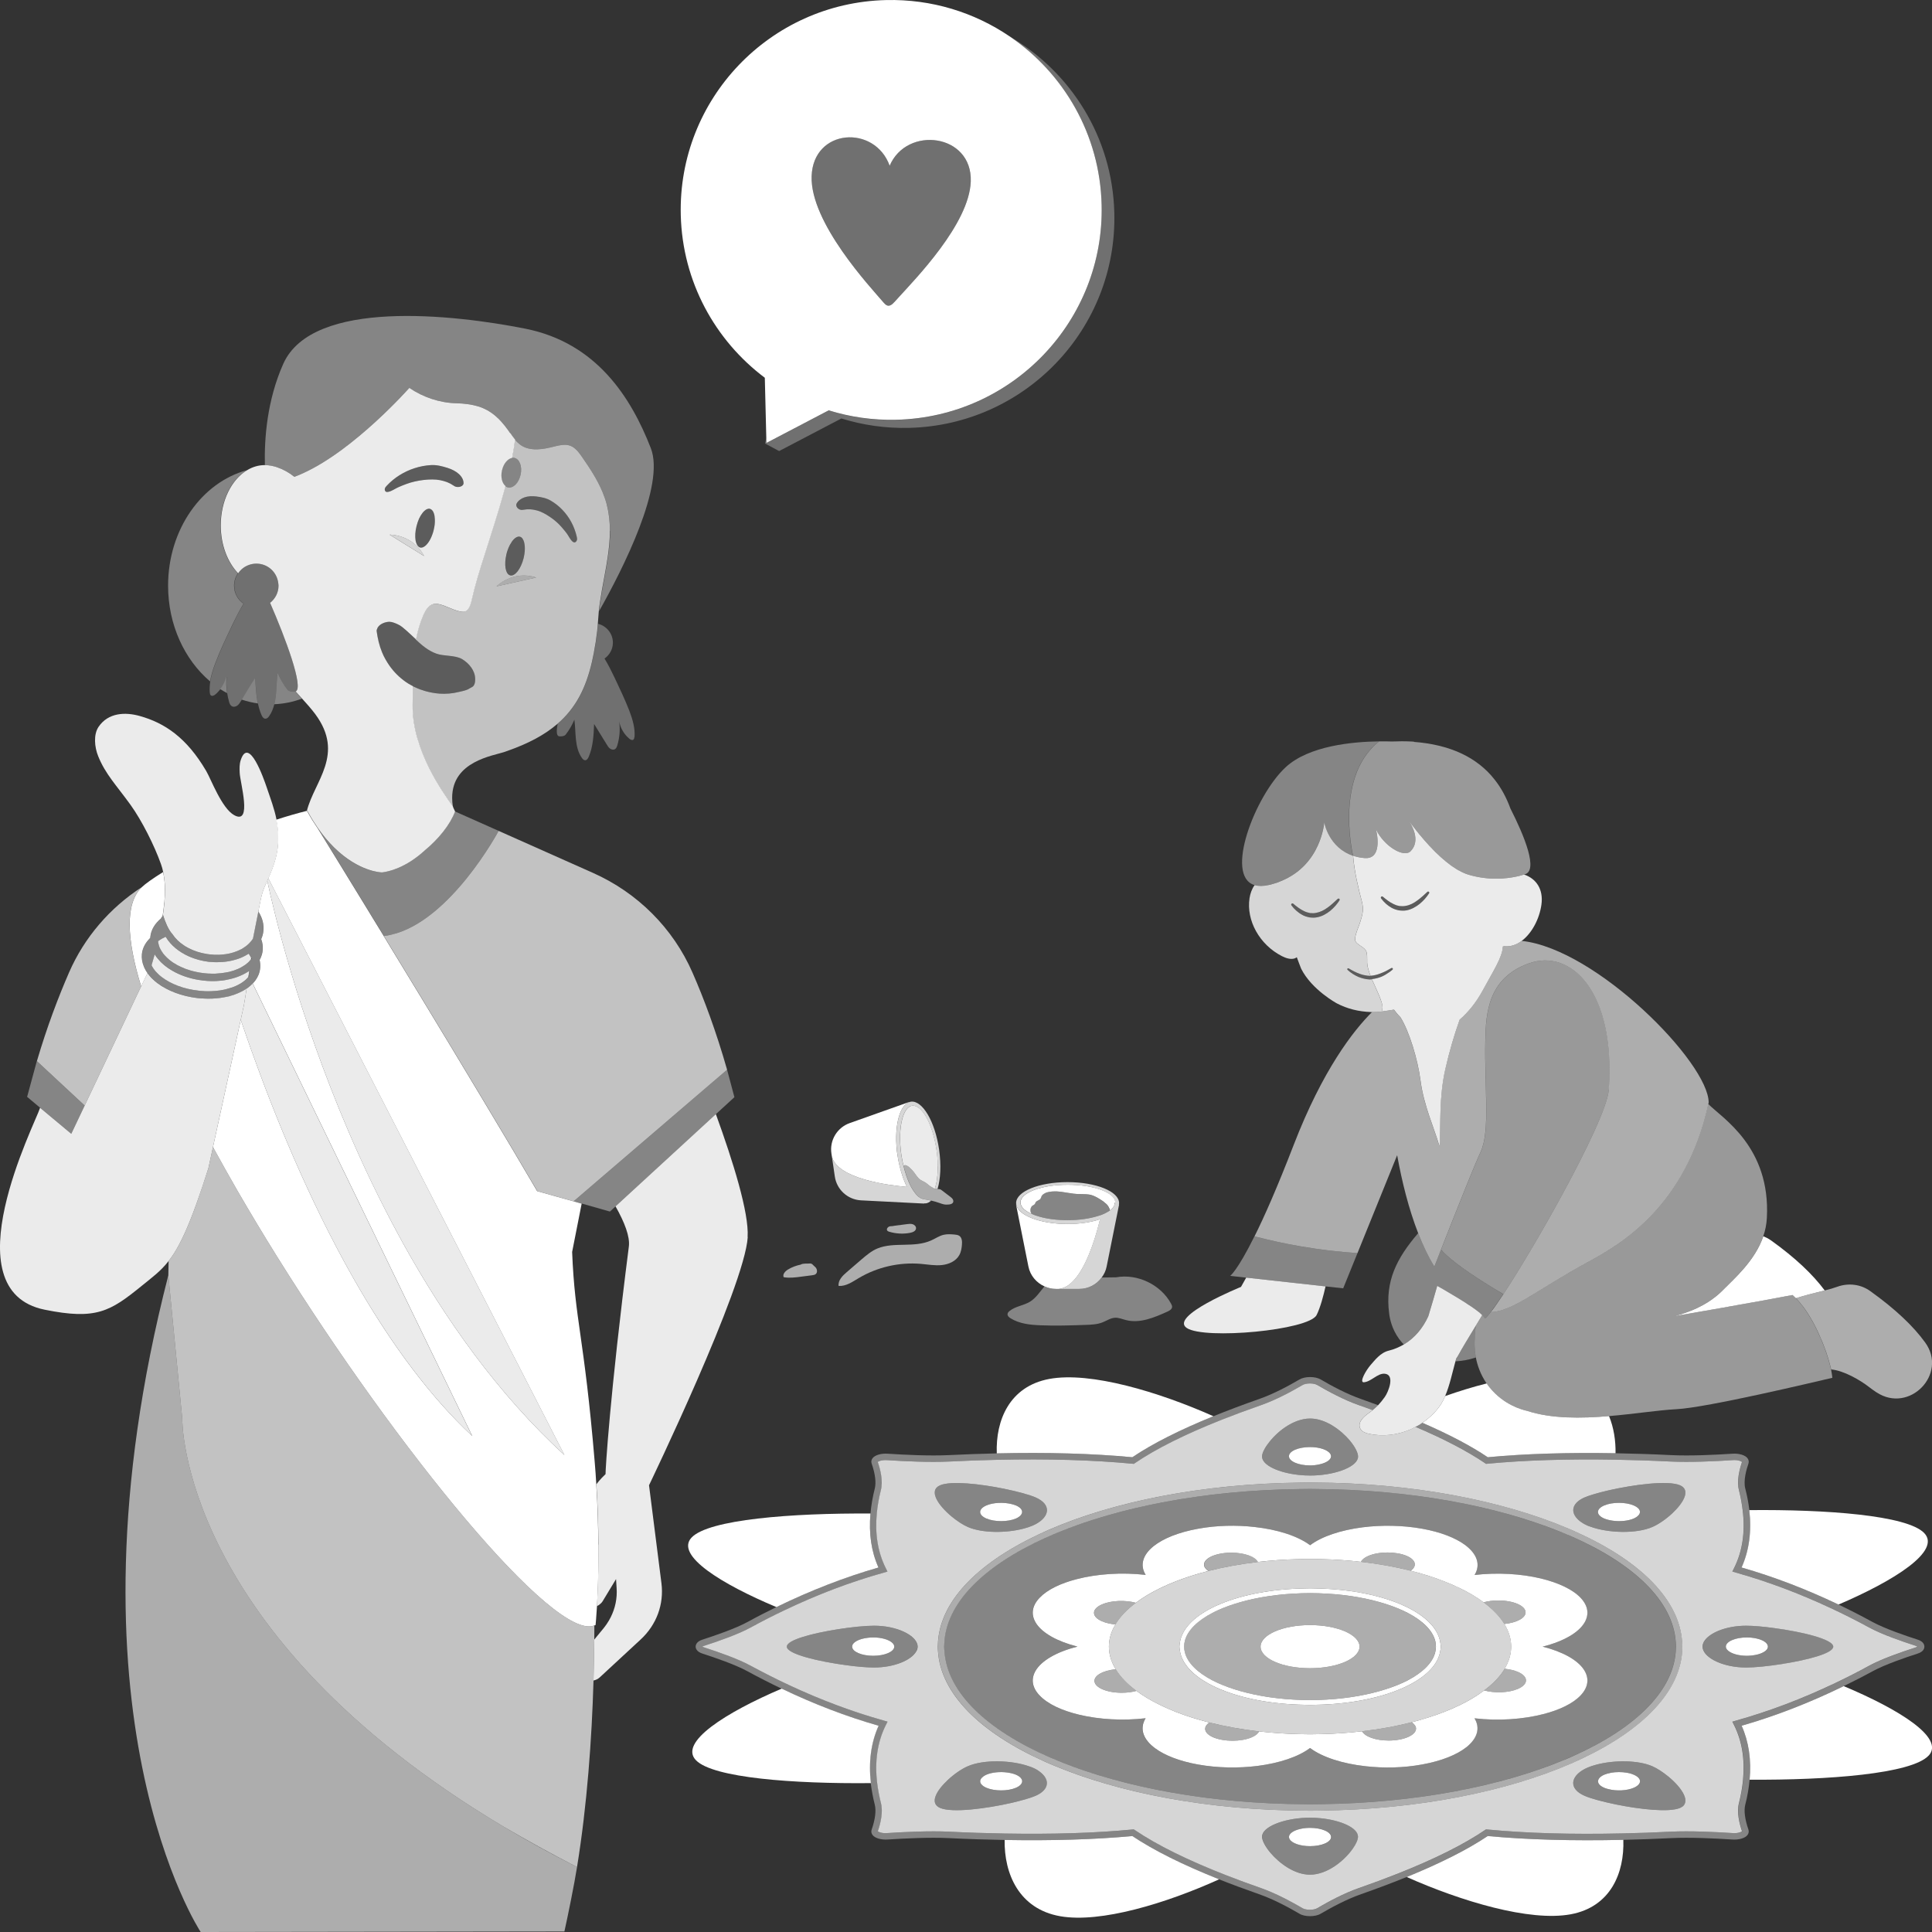 <svg viewBox="0 0 300 300" xmlns="http://www.w3.org/2000/svg"><rect x="0" y="0" width="300" height="300" fill="#333333" stroke="none"/><g fill="#fff"><path d="m 182 202.97 c -.04 .34 -.4 .54 -.71 .69 -2.06 .93 -4.31 1.89 -6.49 1.31 -.56 -.14 -1.11 -.39 -1.69 -.35 -.67 .04 -1.24 .45 -1.87 .7 -.83 .34 -1.76 .38 -2.66 .41 -2.35 .08 -4.68 .16 -7.02 .06 -1.61 -.06 -3.28 -.24 -4.64 -1.09 -.25 -.15 -.5 -.38 -.47 -.67 .02 -.18 .15 -.32 .29 -.44 .9 -.76 2.2 -.85 3.21 -1.47 .92 -.57 1.52 -1.54 2.24 -2.37 .54 .24 1.13 .39 1.77 .39 h 3.64 c 1.41 0 2.69 -.69 3.48 -1.77 l 2.22 -.03 c 3.32 -.6 6.94 1.13 8.54 4.09 .09 .17 .18 .35 .16 .54 z" opacity=".4"/><path d="m 135.22 276.88 c -11.95 .12 -24.48 -.8 -27.15 -3.55 -2.72 -2.79 4.67 -7.43 13.31 -11.12 5.01 2.4 10.05 4.33 15.05 5.76 -1.18 2.63 -1.58 5.61 -1.2 8.91 z"/><path d="m 189.31 291.82 c -8.2 3.71 -18.39 6.84 -24.69 5.73 -6.4 -1.13 -8.71 -6.61 -8.62 -11.84 7.37 .13 14.03 -.07 19.83 -.61 3.33 2.23 7.85 4.48 13.48 6.72 z"/><path d="m 243.9 297.25 c -6.39 1.18 -17.02 -2.03 -25.47 -5.79 5.2 -2.12 9.44 -4.25 12.58 -6.36 6.13 .57 13.19 .77 21.06 .59 .18 5.12 -1.96 10.41 -8.17 11.56 z"/><path d="m 299.48 272.6 c -2.63 2.84 -15.62 3.83 -27.8 3.75 .28 -3.08 -.13 -5.89 -1.24 -8.38 5.26 -1.51 10.58 -3.58 15.85 -6.15 8.54 3.58 15.74 8.03 13.2 10.78 z"/><path d="m 285.48 249.16 c -5.01 -2.4 -10.06 -4.33 -15.05 -5.76 1.18 -2.63 1.58 -5.61 1.2 -8.91 11.94 -.12 24.47 .8 27.15 3.55 2.72 2.79 -4.67 7.43 -13.31 11.12 z"/><path d="m 250.86 225.66 c -7.38 -.13 -14.03 .07 -19.84 .62 -2.64 -1.78 -6.06 -3.57 -10.16 -5.35 1.14 -.78 2.17 -1.75 2.92 -2.92 .23 -.37 .43 -.79 .62 -1.23 2.16 -.76 4.33 -1.43 6.45 -1.96 .16 .23 .32 .45 .51 .68 2.12 2.59 4.84 3.37 5.78 3.58 3.77 1.23 8.36 1.18 12.71 .81 .74 1.8 1.04 3.8 1.01 5.77 z"/><path d="m 188.42 219.91 c -5.21 2.12 -9.45 4.25 -12.59 6.37 -6.13 -.58 -13.19 -.78 -21.05 -.6 -.19 -5.12 1.96 -10.41 8.16 -11.56 6.4 -1.18 17.02 2.03 25.48 5.79 z"/><path d="m 136.42 243.4 c -5.27 1.51 -10.59 3.58 -15.86 6.15 -8.53 -3.58 -15.74 -8.03 -13.19 -10.78 2.63 -2.84 15.61 -3.83 27.8 -3.75 -.28 3.08 .12 5.89 1.24 8.38 z"/><path d="m 297.45 255.55 c -2.24 -.72 -5.29 -1.79 -7.18 -2.82 -2.01 -1.09 -4.02 -2.11 -6.05 -3.05 -4.88 -2.28 -9.79 -4.12 -14.64 -5.48 l -.58 -.17 .27 -.54 c 1.3 -2.6 1.75 -5.61 1.33 -8.99 -.12 -1.01 -.31 -2.05 -.58 -3.13 -.36 -1.38 .06 -3.12 .48 -4.36 -.14 -.13 -.67 -.34 -1.45 -.28 -2.73 .18 -6.61 .36 -9.58 .22 -3 -.15 -5.89 -.24 -8.67 -.29 -7.4 -.13 -14.07 .08 -19.87 .63 l -.18 .02 -.15 -.11 c -2.76 -1.87 -6.38 -3.76 -10.8 -5.64 -.26 .13 -.51 .28 -.78 .4 -2.03 .87 -4.3 1.15 -6.46 .68 -.24 -.05 -.5 -.13 -.73 -.24 -.24 -.12 -.45 -.27 -.58 -.51 -.58 -1 .57 -1.97 1.29 -2.47 .22 -.16 .41 -.31 .6 -.46 -.69 -.26 -1.38 -.51 -2.11 -.76 -2.35 -.82 -4.81 -2.16 -6.47 -3.13 -.55 -.33 -1.76 -.33 -2.3 0 -1.65 .97 -4.12 2.31 -6.47 3.13 -2.18 .76 -4.22 1.52 -6.14 2.28 -5.65 2.24 -10.15 4.49 -13.43 6.72 l -.15 .11 -.18 -.02 c -6.12 -.58 -13.19 -.79 -21.08 -.61 -2.42 .05 -4.9 .14 -7.47 .27 -2.97 .14 -6.85 -.04 -9.58 -.22 -.79 -.05 -1.31 .15 -1.46 .28 .43 1.24 .84 2.98 .49 4.36 -.32 1.26 -.53 2.48 -.64 3.65 -.3 3.17 .16 6.01 1.39 8.47 l .27 .54 -.58 .17 c -5.13 1.43 -10.32 3.4 -15.46 5.86 -1.76 .83 -3.49 1.72 -5.23 2.67 -1.88 1.03 -4.93 2.1 -7.17 2.82 -.16 .05 -.25 .1 -.31 .14 .06 .03 .15 .08 .31 .13 2.24 .72 5.29 1.79 7.17 2.82 2.02 1.09 4.03 2.11 6.05 3.05 4.88 2.28 9.79 4.12 14.65 5.48 l .58 .17 -.27 .54 c -1.3 2.6 -1.75 5.62 -1.34 8.99 .12 1.01 .32 2.06 .59 3.13 .35 1.38 -.06 3.12 -.49 4.36 .15 .13 .68 .34 1.45 .28 2.74 -.18 6.63 -.36 9.59 -.22 2.99 .15 5.88 .24 8.66 .29 7.41 .13 14.08 -.07 19.88 -.63 l .18 -.01 .15 .1 c 3.45 2.34 8.26 4.71 14.32 7.07 1.65 .64 3.39 1.29 5.24 1.93 2.35 .82 4.81 2.16 6.47 3.13 .54 .33 1.75 .33 2.3 0 1.65 -.97 4.11 -2.31 6.47 -3.13 2.18 -.76 4.22 -1.52 6.14 -2.28 5.65 -2.24 10.15 -4.49 13.43 -6.72 l .15 -.1 .18 .01 c 6.12 .59 13.19 .79 21.07 .61 2.42 -.05 4.91 -.14 7.48 -.27 2.96 -.14 6.84 .04 9.58 .22 .78 .06 1.31 -.15 1.45 -.28 -.42 -1.24 -.84 -2.98 -.48 -4.36 .32 -1.26 .53 -2.48 .64 -3.65 .3 -3.17 -.16 -6.01 -1.39 -8.47 l -.27 -.54 .58 -.17 c 5.13 -1.43 10.31 -3.4 15.46 -5.86 1.75 -.83 3.49 -1.72 5.22 -2.67 1.89 -1.03 4.94 -2.1 7.18 -2.82 .15 -.05 .25 -.1 .3 -.13 -.05 -.04 -.15 -.09 -.3 -.14 z m -155.19 .89 c -.74 1.34 -3.39 2.49 -6.55 2.49 -1.08 0 -2.67 -.13 -4.38 -.37 -4.2 -.56 -9.16 -1.72 -9.16 -2.87 0 -1.05 4.01 -2.08 7.87 -2.69 2.19 -.35 4.32 -.56 5.68 -.56 3.53 0 6.42 1.44 6.74 2.97 .02 .09 .03 .18 .03 .28 0 .25 -.08 .5 -.22 .75 z m 103.79 -23.92 c .76 -.33 2.11 -.72 3.69 -1.09 3.89 -.89 9.27 -1.61 11.15 -.79 1.68 .74 .53 2.71 -1.2 4.33 -.98 .92 -2.16 1.73 -3.11 2.14 -2.5 1.09 -6.85 .95 -9.56 -.03 -.17 -.06 -.35 -.11 -.5 -.18 -.4 -.17 -.75 -.37 -1.05 -.59 -1.65 -1.18 -1.66 -2.81 .58 -3.79 z m -49.22 -8.25 c 1.3 -1.84 3.94 -4 6.6 -4 2.4 0 4.76 1.75 6.18 3.43 .79 .95 1.27 1.88 1.27 2.47 0 1.54 -3.31 2.81 -6.84 2.94 -.2 .01 -.4 .01 -.61 .01 -.57 0 -1.14 -.03 -1.71 -.09 -3.08 -.32 -5.75 -1.48 -5.75 -2.86 0 -.47 .32 -1.16 .85 -1.9 z m -50.86 6.37 c 1.7 -.73 6.2 -.23 9.93 .53 2.11 .43 3.96 .93 4.91 1.35 2.5 1.09 2.21 3 -.05 4.18 -.14 .07 -.28 .14 -.43 .2 -.41 .18 -.88 .33 -1.38 .46 -2.7 .72 -6.44 .72 -8.66 -.25 -.77 -.33 -1.66 -.92 -2.5 -1.61 -2.06 -1.7 -3.7 -4.04 -1.82 -4.86 z m 14.84 48.21 c -.76 .33 -2.11 .72 -3.69 1.09 -3.9 .89 -9.27 1.61 -11.15 .79 -1.7 -.74 -.54 -2.71 1.2 -4.33 .98 -.92 2.15 -1.73 3.11 -2.14 2.49 -1.09 6.85 -.95 9.56 .03 .16 .06 .34 .11 .49 .18 .41 .17 .76 .37 1.05 .59 1.66 1.18 1.66 2.81 -.57 3.79 z m 49.22 8.25 c -1.3 1.84 -3.94 4 -6.61 4 -2.39 0 -4.76 -1.75 -6.17 -3.43 -.79 -.95 -1.28 -1.88 -1.28 -2.47 0 -1.54 3.32 -2.8 6.84 -2.94 .2 -.01 .41 -.01 .61 -.01 .58 0 1.15 .03 1.7 .09 3.09 .32 5.75 1.48 5.75 2.86 0 .47 -.31 1.16 -.84 1.9 z m -5.04 -5.95 c -.52 .01 -1.04 .02 -1.56 .02 -.18 0 -.35 -.01 -.53 -.01 -15.29 -.06 -29.17 -2.75 -39.44 -7.09 -.51 -.21 -1.02 -.43 -1.51 -.66 -9.77 -4.43 -15.89 -10.42 -16.3 -17.03 -.01 -.23 -.04 -.46 -.04 -.69 0 -.09 .02 -.17 .02 -.26 .15 -6.62 6.06 -12.65 15.63 -17.15 .49 -.23 .98 -.46 1.48 -.68 10.12 -4.42 23.89 -7.2 39.13 -7.38 .52 -.01 1.03 -.02 1.55 -.02 .18 0 .36 .01 .54 .01 15.28 .06 29.16 2.75 39.44 7.09 .51 .21 1.01 .43 1.5 .66 9.77 4.43 15.9 10.42 16.3 17.03 .02 .23 .04 .46 .04 .7 0 .08 -.01 .16 -.01 .25 -.15 6.62 -6.07 12.65 -15.63 17.15 -.49 .23 -.98 .46 -1.49 .68 -10.11 4.42 -23.89 7.2 -39.12 7.38 z m 55.9 -.42 c -1.7 .73 -6.21 .23 -9.94 -.53 -2.1 -.43 -3.95 -.93 -4.9 -1.35 -2.5 -1.09 -2.22 -3 .05 -4.18 .13 -.07 .27 -.14 .42 -.2 .41 -.18 .89 -.33 1.38 -.46 2.71 -.72 6.44 -.72 8.67 .25 .76 .33 1.66 .92 2.5 1.61 2.06 1.7 3.69 4.04 1.82 4.86 z m 15.92 -22.36 c -2.18 .35 -4.32 .56 -5.67 .56 -3.53 0 -6.43 -1.44 -6.74 -2.97 -.02 -.09 -.03 -.18 -.03 -.27 0 -.26 .08 -.51 .21 -.76 .75 -1.34 3.4 -2.49 6.56 -2.49 1.08 0 2.67 .13 4.37 .37 4.21 .56 9.16 1.72 9.16 2.88 0 1.04 -4 2.07 -7.87 2.68 z" opacity=".8"/><path d="m 298.82 255.69 c 0 .22 -.1 .78 -1.05 1.08 -1.81 .58 -5.09 1.7 -7.01 2.75 -1.48 .81 -2.98 1.57 -4.47 2.3 -5.27 2.57 -10.59 4.64 -15.85 6.15 1.11 2.49 1.52 5.3 1.24 8.38 -.12 1.26 -.33 2.56 -.68 3.9 -.23 .91 -.05 2.28 .5 3.86 .09 .29 .04 .58 -.15 .83 -.37 .49 -1.32 .77 -2.35 .7 -2.72 -.18 -6.56 -.36 -9.47 -.22 -2.57 .13 -5.05 .22 -7.46 .27 -7.87 .18 -14.93 -.02 -21.06 -.59 -3.15 2.11 -7.38 4.24 -12.58 6.36 -2.19 .89 -4.53 1.77 -7.06 2.66 -2.28 .79 -4.67 2.09 -6.29 3.04 -.43 .26 -1.04 .38 -1.66 .38 -.61 0 -1.23 -.12 -1.65 -.38 -1.61 -.95 -4.02 -2.25 -6.29 -3.04 -2.2 -.77 -4.25 -1.53 -6.18 -2.3 -5.63 -2.24 -10.15 -4.49 -13.48 -6.72 -5.81 .54 -12.46 .74 -19.83 .61 -2.8 -.05 -5.69 -.14 -8.67 -.29 -2.92 -.14 -6.76 .04 -9.47 .22 -1.03 .07 -1.98 -.21 -2.36 -.7 -.19 -.25 -.24 -.54 -.14 -.83 .55 -1.58 .72 -2.95 .49 -3.86 -.29 -1.15 -.5 -2.28 -.63 -3.37 -.38 -3.3 .02 -6.28 1.2 -8.91 -5 -1.43 -10.04 -3.36 -15.05 -5.76 -1.77 -.84 -3.53 -1.74 -5.28 -2.69 -1.91 -1.05 -5.2 -2.17 -7 -2.75 -.95 -.3 -1.06 -.86 -1.06 -1.08 0 -.23 .11 -.79 1.06 -1.09 1.8 -.58 5.09 -1.7 7 -2.74 1.49 -.82 2.98 -1.58 4.47 -2.31 5.27 -2.57 10.59 -4.64 15.86 -6.15 -1.12 -2.49 -1.52 -5.3 -1.24 -8.38 .11 -1.26 .33 -2.56 .67 -3.9 .23 -.91 .06 -2.28 -.49 -3.86 -.1 -.28 -.05 -.58 .14 -.83 .38 -.49 1.32 -.77 2.36 -.7 2.71 .18 6.55 .36 9.47 .22 2.56 -.13 5.04 -.21 7.46 -.27 7.86 -.18 14.92 .02 21.05 .6 3.15 -2.12 7.38 -4.25 12.59 -6.37 2.19 -.89 4.52 -1.77 7.06 -2.66 2.28 -.79 4.67 -2.09 6.29 -3.04 .85 -.51 2.47 -.51 3.32 0 1.61 .95 4.01 2.25 6.29 3.04 .9 .32 1.77 .63 2.62 .95 -.12 .13 -.26 .25 -.4 .38 -.14 .12 -.28 .25 -.44 .38 -.69 -.26 -1.38 -.51 -2.11 -.76 -2.35 -.82 -4.81 -2.16 -6.47 -3.13 -.55 -.33 -1.76 -.33 -2.3 0 -1.65 .97 -4.12 2.31 -6.47 3.13 -2.18 .76 -4.22 1.52 -6.14 2.28 -5.65 2.24 -10.15 4.49 -13.43 6.72 l -.15 .11 -.18 -.02 c -6.12 -.58 -13.19 -.79 -21.08 -.61 -2.42 .05 -4.9 .14 -7.47 .27 -2.97 .14 -6.85 -.04 -9.58 -.22 -.79 -.05 -1.31 .15 -1.46 .28 .43 1.24 .84 2.98 .49 4.36 -.32 1.26 -.53 2.48 -.64 3.65 -.3 3.17 .16 6.01 1.39 8.47 l .27 .54 -.58 .17 c -5.13 1.43 -10.32 3.4 -15.46 5.86 -1.76 .83 -3.49 1.72 -5.23 2.67 -1.88 1.03 -4.93 2.1 -7.17 2.82 -.16 .05 -.25 .1 -.31 .14 .06 .03 .15 .08 .31 .13 2.24 .72 5.29 1.79 7.17 2.82 2.02 1.09 4.03 2.11 6.05 3.05 4.88 2.28 9.79 4.12 14.65 5.48 l .58 .17 -.27 .54 c -1.3 2.6 -1.75 5.62 -1.34 8.99 .12 1.01 .32 2.06 .59 3.13 .35 1.38 -.06 3.12 -.49 4.36 .15 .13 .68 .34 1.45 .28 2.74 -.18 6.63 -.36 9.59 -.22 2.99 .15 5.88 .24 8.66 .29 7.41 .13 14.08 -.07 19.88 -.63 l .18 -.01 .15 .1 c 3.45 2.34 8.26 4.71 14.32 7.07 1.65 .64 3.39 1.29 5.24 1.93 2.35 .82 4.81 2.16 6.47 3.13 .54 .33 1.75 .33 2.3 0 1.65 -.97 4.11 -2.31 6.47 -3.13 2.18 -.76 4.22 -1.52 6.14 -2.28 5.65 -2.24 10.15 -4.49 13.43 -6.72 l .15 -.1 .18 .01 c 6.12 .59 13.19 .79 21.07 .61 2.42 -.05 4.91 -.14 7.48 -.27 2.96 -.14 6.84 .04 9.58 .22 .78 .06 1.31 -.15 1.45 -.28 -.42 -1.24 -.84 -2.98 -.48 -4.36 .32 -1.26 .53 -2.48 .64 -3.65 .3 -3.17 -.16 -6.01 -1.39 -8.47 l -.27 -.54 .58 -.17 c 5.13 -1.43 10.31 -3.4 15.46 -5.86 1.75 -.83 3.49 -1.72 5.22 -2.67 1.89 -1.03 4.94 -2.1 7.18 -2.82 .15 -.05 .25 -.1 .3 -.13 -.05 -.04 -.15 -.09 -.3 -.14 -2.24 -.72 -5.29 -1.79 -7.18 -2.82 -2.01 -1.09 -4.02 -2.11 -6.05 -3.05 -4.88 -2.28 -9.79 -4.12 -14.64 -5.48 l -.58 -.17 .27 -.54 c 1.3 -2.6 1.75 -5.61 1.33 -8.99 -.12 -1.01 -.31 -2.05 -.58 -3.13 -.36 -1.38 .06 -3.12 .48 -4.36 -.14 -.13 -.67 -.34 -1.45 -.28 -2.73 .18 -6.61 .36 -9.58 .22 -3 -.15 -5.89 -.24 -8.67 -.29 -7.4 -.13 -14.07 .08 -19.87 .63 l -.18 .02 -.15 -.11 c -2.76 -1.87 -6.38 -3.76 -10.8 -5.64 .19 -.1 .39 -.19 .57 -.3 .17 -.1 .32 -.22 .48 -.33 4.1 1.78 7.52 3.57 10.16 5.35 5.82 -.55 12.46 -.75 19.84 -.62 2.79 .05 5.68 .14 8.67 .29 2.92 .14 6.76 -.04 9.47 -.22 1.03 -.07 1.98 .21 2.35 .7 .19 .25 .24 .55 .15 .83 -.32 .91 -.81 2.64 -.5 3.86 .3 1.16 .51 2.28 .64 3.37 .38 3.3 -.02 6.28 -1.2 8.91 4.99 1.43 10.04 3.36 15.05 5.76 1.77 .84 3.52 1.74 5.27 2.7 1.92 1.04 5.2 2.16 7.01 2.74 .95 .3 1.05 .86 1.05 1.09 z" opacity=".4"/><path d="m 260.2 254.95 c -.44 -6.39 -6.59 -12.18 -16.33 -16.44 -.57 -.25 -1.16 -.49 -1.77 -.73 -9.98 -4.01 -23.28 -6.49 -37.92 -6.57 -.25 0 -.5 -.01 -.76 -.01 -.58 0 -1.16 .01 -1.74 .02 -14.6 .19 -27.81 2.76 -37.65 6.84 -.59 .25 -1.17 .5 -1.75 .76 -9.56 4.33 -15.49 10.15 -15.67 16.56 0 .1 -.02 .2 -.02 .31 0 .24 .03 .49 .05 .73 .44 6.39 6.59 12.18 16.32 16.44 .58 .25 1.16 .5 1.77 .74 9.98 4 23.29 6.48 37.92 6.56 .26 0 .51 .01 .76 .01 .59 0 1.16 -.01 1.75 -.02 14.59 -.19 27.81 -2.76 37.64 -6.84 .6 -.25 1.18 -.5 1.75 -.76 9.57 -4.33 15.49 -10.15 15.67 -16.56 .01 -.1 .02 -.2 .02 -.3 0 -.25 -.02 -.49 -.04 -.74 z m -14.28 4.29 c .86 1.29 .76 2.7 -.5 4.03 -1.19 1.26 -3.26 2.25 -5.76 2.89 -3.16 .82 -7 1.09 -10.71 .66 .93 1.54 .42 3.14 -1.25 4.48 -1.47 1.17 -3.84 2.14 -6.9 2.69 -2.89 .53 -5.95 .59 -8.76 .27 -3.55 -.39 -6.71 -1.39 -8.63 -2.83 -1.84 1.38 -4.79 2.35 -8.14 2.78 -2.95 .37 -6.2 .33 -9.26 -.22 -2.89 -.52 -5.15 -1.42 -6.64 -2.51 -1.88 -1.37 -2.49 -3.05 -1.49 -4.67 -3.55 .41 -7.21 .19 -10.28 -.54 -2.7 -.64 -4.92 -1.67 -6.19 -3.01 -1.2 -1.26 -1.33 -2.59 -.62 -3.82 .9 -1.54 3.19 -2.92 6.51 -3.76 -3.17 -.8 -5.39 -2.09 -6.38 -3.55 -.86 -1.29 -.77 -2.7 .5 -4.03 1.19 -1.26 3.26 -2.25 5.76 -2.89 3.15 -.82 7 -1.09 10.71 -.66 -.94 -1.54 -.43 -3.14 1.25 -4.48 1.47 -1.17 3.83 -2.14 6.89 -2.69 2.9 -.53 5.96 -.59 8.77 -.27 3.55 .39 6.7 1.39 8.62 2.83 1.85 -1.38 4.79 -2.35 8.15 -2.78 2.95 -.37 6.2 -.33 9.26 .22 2.89 .52 5.14 1.42 6.64 2.51 1.87 1.38 2.49 3.05 1.49 4.67 3.55 -.41 7.21 -.19 10.28 .54 2.69 .65 4.92 1.68 6.19 3.01 1.19 1.26 1.33 2.59 .62 3.82 -.9 1.55 -3.19 2.92 -6.52 3.76 3.18 .8 5.4 2.09 6.39 3.55 z" opacity=".4"/><path d="m 261.21 254.99 c -.4 -6.61 -6.54 -12.6 -16.3 -17.03 -.49 -.23 -.99 -.45 -1.5 -.66 -10.28 -4.34 -24.15 -7.03 -39.44 -7.09 -.18 0 -.36 -.01 -.54 -.01 -.52 0 -1.03 .01 -1.55 .02 -15.24 .18 -29.02 2.96 -39.13 7.38 -.5 .22 -.99 .45 -1.48 .68 -9.58 4.5 -15.48 10.53 -15.63 17.15 0 .09 -.02 .17 -.02 .26 0 .23 .03 .46 .04 .69 .41 6.61 6.54 12.6 16.3 17.03 .49 .23 1 .45 1.51 .66 10.27 4.34 24.14 7.03 39.44 7.09 .18 0 .35 .01 .53 .01 .52 0 1.04 -.01 1.56 -.02 15.23 -.18 29.02 -2.96 39.12 -7.38 .51 -.22 1 -.45 1.49 -.68 9.57 -4.5 15.48 -10.53 15.63 -17.15 0 -.09 .01 -.17 .01 -.25 0 -.24 -.02 -.47 -.04 -.7 z m -.98 1 c -.18 6.41 -6.11 12.23 -15.67 16.56 -.56 .26 -1.14 .51 -1.75 .76 -9.83 4.08 -23.05 6.65 -37.64 6.84 -.58 .01 -1.15 .02 -1.75 .02 -.25 0 -.5 -.01 -.76 -.01 -14.63 -.08 -27.94 -2.56 -37.92 -6.56 -.6 -.24 -1.18 -.49 -1.77 -.74 -9.74 -4.26 -15.88 -10.05 -16.32 -16.44 -.02 -.24 -.05 -.49 -.05 -.73 0 -.11 .02 -.21 .02 -.31 .18 -6.41 6.12 -12.23 15.67 -16.56 .57 -.26 1.15 -.51 1.75 -.76 9.84 -4.08 23.05 -6.65 37.65 -6.84 .57 -.01 1.15 -.02 1.74 -.02 .26 0 .51 .01 .76 .01 14.64 .08 27.94 2.56 37.92 6.57 .6 .24 1.19 .48 1.77 .73 9.75 4.26 15.89 10.05 16.33 16.44 .02 .25 .04 .49 .04 .74 0 .1 -.01 .2 -.02 .3 z" opacity=".6"/><path d="m 239.54 255.69 c 3.33 -.84 5.62 -2.21 6.52 -3.76 .71 -1.23 .57 -2.56 -.62 -3.82 -1.26 -1.33 -3.5 -2.36 -6.19 -3.01 -3.07 -.73 -6.73 -.95 -10.28 -.54 .99 -1.62 .37 -3.29 -1.49 -4.67 -1.49 -1.09 -3.75 -1.99 -6.64 -2.51 -3.06 -.55 -6.31 -.59 -9.26 -.22 -3.36 .43 -6.31 1.4 -8.15 2.78 -1.93 -1.44 -5.07 -2.44 -8.62 -2.83 -2.82 -.32 -5.88 -.26 -8.77 .27 -3.06 .55 -5.41 1.52 -6.89 2.69 -1.68 1.34 -2.2 2.94 -1.25 4.48 -3.71 -.43 -7.56 -.16 -10.71 .66 -2.5 .64 -4.56 1.63 -5.76 2.89 -1.27 1.33 -1.36 2.74 -.5 4.03 .98 1.46 3.21 2.75 6.38 3.55 -3.32 .84 -5.61 2.22 -6.51 3.76 -.71 1.23 -.58 2.56 .62 3.82 1.26 1.34 3.49 2.37 6.19 3.01 3.07 .73 6.73 .95 10.28 .54 -.99 1.62 -.38 3.3 1.49 4.67 1.48 1.09 3.75 1.99 6.64 2.51 3.06 .55 6.31 .59 9.26 .22 3.35 -.43 6.31 -1.4 8.14 -2.78 1.93 1.44 5.08 2.44 8.63 2.83 2.82 .32 5.88 .26 8.76 -.27 3.06 -.55 5.42 -1.52 6.9 -2.69 1.67 -1.34 2.19 -2.94 1.25 -4.48 3.71 .43 7.55 .16 10.71 -.66 2.5 -.64 4.56 -1.63 5.76 -2.89 1.26 -1.33 1.36 -2.74 .5 -4.03 -.98 -1.46 -3.21 -2.75 -6.39 -3.55 z m -3.82 6.55 c -1.42 .62 -3.62 .7 -5.26 .25 -1.07 .82 -2.34 1.58 -3.76 2.27 -.77 .38 -1.59 .73 -2.46 1.07 -1.55 .6 -3.24 1.14 -5.03 1.6 .42 .29 .67 .63 .67 .99 0 1.02 -1.91 1.85 -4.25 1.85 -2.02 0 -3.7 -.61 -4.13 -1.44 -2.04 .24 -4.16 .39 -6.34 .44 -.58 .02 -1.15 .03 -1.74 .03 s -1.16 -.01 -1.75 -.03 c -2.12 -.05 -4.17 -.19 -6.16 -.42 -.16 .34 -.53 .65 -1.12 .91 -1.66 .72 -4.35 .72 -6.01 0 -1.43 -.62 -1.62 -1.58 -.59 -2.29 -1.87 -.47 -3.6 -1.02 -5.19 -1.64 -.86 -.34 -1.68 -.7 -2.46 -1.08 -1.38 -.67 -2.62 -1.4 -3.67 -2.19 -.66 .18 -1.43 .29 -2.28 .29 -2.35 0 -4.24 -.82 -4.24 -1.85 0 -.88 1.4 -1.61 3.3 -1.8 -.55 -.89 -.89 -1.81 -1.01 -2.76 -.03 -.25 -.05 -.5 -.05 -.75 0 -.26 .02 -.51 .05 -.76 .12 -.93 .44 -1.82 .96 -2.69 -.76 -.07 -1.48 -.23 -2.08 -.49 -1.66 -.72 -1.66 -1.9 0 -2.62 1.42 -.62 3.62 -.7 5.25 -.25 1.08 -.82 2.35 -1.58 3.77 -2.27 .77 -.38 1.59 -.73 2.46 -1.07 1.54 -.6 3.23 -1.14 5.03 -1.6 -.42 -.29 -.67 -.62 -.67 -.99 0 -1.02 1.9 -1.85 4.24 -1.85 2.03 0 3.7 .61 4.13 1.44 2.05 -.24 4.16 -.39 6.35 -.44 .57 -.02 1.15 -.02 1.73 -.02 .59 0 1.17 0 1.75 .02 2.12 .05 4.18 .19 6.16 .42 .17 -.34 .54 -.65 1.13 -.91 1.65 -.72 4.35 -.72 6.01 0 1.42 .62 1.61 1.58 .58 2.29 1.87 .47 3.61 1.02 5.2 1.65 .86 .33 1.68 .69 2.46 1.07 1.38 .67 2.61 1.4 3.67 2.19 .65 -.18 1.43 -.29 2.28 -.29 2.35 0 4.24 .82 4.24 1.85 0 .88 -1.41 1.61 -3.3 1.8 .54 .89 .89 1.81 1.01 2.76 .03 .25 .05 .5 .05 .76 0 .25 -.02 .5 -.05 .76 -.12 .92 -.45 1.81 -.96 2.68 .76 .07 1.48 .23 2.08 .49 1.65 .72 1.65 1.9 0 2.62 z"/><path d="m 209.6 223.7 c -1.41 -1.68 -3.78 -3.43 -6.18 -3.43 -2.66 0 -5.29 2.16 -6.6 4 -.53 .74 -.85 1.43 -.85 1.9 0 1.38 2.67 2.54 5.75 2.86 .56 .06 1.13 .09 1.71 .09 .21 0 .41 0 .61 -.01 3.53 -.13 6.84 -1.4 6.84 -2.94 0 -.59 -.48 -1.52 -1.27 -2.47 z m -4.72 3.69 c -.44 .1 -.93 .16 -1.45 .16 -1.81 0 -3.27 -.64 -3.27 -1.43 s 1.46 -1.42 3.27 -1.42 c 1.52 0 2.79 .45 3.16 1.07 .06 .11 .11 .23 .11 .35 0 .56 -.74 1.04 -1.82 1.27 z" opacity=".4"/><path d="m 206.69 226.12 c 0 .56 -.74 1.04 -1.82 1.27 -.44 .1 -.93 .16 -1.45 .16 -1.81 0 -3.27 -.64 -3.27 -1.43 s 1.46 -1.42 3.27 -1.42 c 1.52 0 2.79 .45 3.16 1.07 .06 .11 .11 .23 .11 .35 z"/><path d="m 160.81 232.52 c -.95 -.42 -2.81 -.92 -4.91 -1.35 -3.73 -.76 -8.23 -1.26 -9.93 -.53 -1.89 .82 -.24 3.16 1.82 4.86 .83 .69 1.73 1.28 2.5 1.61 2.23 .97 5.97 .97 8.66 .25 .5 -.13 .97 -.28 1.38 -.46 .15 -.06 .29 -.13 .43 -.2 2.26 -1.18 2.55 -3.09 .05 -4.18 z m -3.04 3.27 c -1.27 .55 -3.35 .55 -4.62 0 -1.27 -.56 -1.27 -1.46 0 -2.02 1.07 -.47 2.71 -.53 3.96 -.21 .24 .06 .46 .13 .66 .21 .89 .39 1.15 .95 .79 1.44 -.16 .21 -.41 .41 -.79 .58 z" opacity=".4"/><path d="m 158.56 235.21 c -.16 .21 -.41 .41 -.79 .58 -1.27 .55 -3.35 .55 -4.62 0 -1.27 -.56 -1.27 -1.46 0 -2.02 1.07 -.47 2.71 -.53 3.96 -.21 .24 .06 .46 .13 .66 .21 .89 .39 1.15 .95 .79 1.44 z"/><path d="m 142.45 255.41 c -.32 -1.53 -3.21 -2.97 -6.74 -2.97 -1.35 0 -3.49 .21 -5.68 .56 -3.86 .61 -7.87 1.64 -7.87 2.69 0 1.15 4.96 2.31 9.16 2.87 1.72 .24 3.3 .37 4.38 .37 3.16 0 5.81 -1.15 6.55 -2.49 .14 -.25 .22 -.5 .22 -.75 0 -.1 -.01 -.19 -.03 -.28 z m -6.86 -1.15 c 1.26 0 2.36 .32 2.9 .78 .23 .19 .37 .41 .37 .65 0 .78 -1.46 1.42 -3.27 1.42 s -3.27 -.64 -3.27 -1.42 c 0 -.67 1.04 -1.22 2.46 -1.38 .26 -.03 .53 -.05 .81 -.05 z" opacity=".4"/><path d="m 138.86 255.69 c 0 .78 -1.46 1.42 -3.27 1.42 s -3.27 -.64 -3.27 -1.42 c 0 -.67 1.04 -1.22 2.46 -1.38 .26 -.03 .53 -.05 .81 -.05 1.26 0 2.36 .32 2.9 .78 .23 .19 .37 .41 .37 .65 z"/><path d="m 161.38 275.06 c -.29 -.22 -.64 -.42 -1.05 -.59 -.15 -.07 -.33 -.12 -.49 -.18 -2.71 -.98 -7.07 -1.12 -9.56 -.03 -.96 .41 -2.13 1.22 -3.11 2.14 -1.75 1.62 -2.9 3.59 -1.2 4.33 1.89 .82 7.25 .1 11.15 -.79 1.58 -.37 2.93 -.76 3.69 -1.09 2.24 -.98 2.24 -2.61 .57 -3.79 z m -3.61 2.54 c -1.27 .55 -3.35 .55 -4.62 0 -1.07 -.47 -1.23 -1.18 -.49 -1.73 .13 -.1 .29 -.2 .49 -.29 .89 -.39 2.18 -.5 3.31 -.34 .48 .07 .93 .18 1.31 .34 1.27 .56 1.27 1.46 0 2.02 z" opacity=".4"/><path d="m 157.77 277.6 c -1.27 .55 -3.35 .55 -4.62 0 -1.07 -.47 -1.23 -1.18 -.49 -1.73 .13 -.1 .29 -.2 .49 -.29 .89 -.39 2.18 -.5 3.31 -.34 .48 .07 .93 .18 1.31 .34 1.27 .56 1.27 1.46 0 2.02 z"/><path d="m 205.13 282.34 c -.55 -.06 -1.12 -.09 -1.7 -.09 -.2 0 -.41 0 -.61 .01 -3.52 .14 -6.84 1.4 -6.84 2.94 0 .59 .49 1.52 1.28 2.47 1.4 1.68 3.78 3.43 6.17 3.43 2.67 0 5.3 -2.16 6.61 -4 .53 -.74 .84 -1.43 .84 -1.9 0 -1.38 -2.66 -2.54 -5.75 -2.86 z m -1.7 4.33 c -1.51 0 -2.79 -.45 -3.15 -1.06 -.07 -.12 -.12 -.24 -.12 -.36 0 -.56 .75 -1.04 1.83 -1.27 .44 -.1 .92 -.15 1.44 -.15 1.81 0 3.27 .63 3.27 1.42 s -1.46 1.42 -3.27 1.42 z" opacity=".4"/><path d="m 206.69 285.25 c 0 .79 -1.46 1.42 -3.27 1.42 -1.51 0 -2.79 -.45 -3.15 -1.06 -.07 -.12 -.12 -.24 -.12 -.36 0 -.56 .75 -1.04 1.83 -1.27 .44 -.1 .92 -.15 1.44 -.15 1.81 0 3.27 .63 3.27 1.42 z"/><path d="m 259.07 275.87 c -.83 -.69 -1.74 -1.28 -2.5 -1.61 -2.24 -.97 -5.97 -.97 -8.67 -.25 -.49 .13 -.97 .28 -1.38 .46 -.15 .06 -.29 .13 -.42 .2 -2.27 1.18 -2.55 3.09 -.05 4.18 .95 .42 2.81 .92 4.9 1.35 3.73 .76 8.24 1.26 9.94 .53 1.88 -.82 .24 -3.16 -1.82 -4.86 z m -5.37 1.73 c -1.07 .47 -2.71 .54 -3.96 .21 -.23 -.06 -.45 -.12 -.65 -.21 -.9 -.39 -1.15 -.95 -.79 -1.44 .15 -.21 .4 -.41 .79 -.58 1.27 -.55 3.34 -.55 4.61 0 1.28 .56 1.28 1.46 0 2.02 z" opacity=".4"/><path d="m 253.7 277.6 c -1.07 .47 -2.71 .54 -3.96 .21 -.23 -.06 -.45 -.12 -.65 -.21 -.9 -.39 -1.15 -.95 -.79 -1.44 .15 -.21 .4 -.41 .79 -.58 1.27 -.55 3.34 -.55 4.61 0 1.28 .56 1.28 1.46 0 2.02 z"/><path d="m 275.52 252.81 c -1.71 -.24 -3.29 -.37 -4.37 -.37 -3.16 0 -5.81 1.15 -6.56 2.49 -.13 .25 -.21 .5 -.21 .76 0 .09 .01 .18 .03 .27 .31 1.53 3.21 2.97 6.74 2.97 1.34 0 3.49 -.21 5.67 -.56 3.87 -.61 7.87 -1.64 7.87 -2.68 0 -1.16 -4.95 -2.32 -9.16 -2.88 z m -3.44 4.25 c -.26 .03 -.53 .05 -.82 .05 -1.26 0 -2.35 -.32 -2.89 -.78 -.23 -.19 -.37 -.41 -.37 -.64 0 -.79 1.45 -1.43 3.26 -1.43 s 3.27 .64 3.27 1.43 c 0 .66 -1.04 1.21 -2.45 1.37 z" opacity=".4"/><path d="m 274.52 255.69 c 0 .66 -1.04 1.21 -2.45 1.37 -.26 .03 -.53 .05 -.82 .05 -1.26 0 -2.35 -.32 -2.89 -.78 -.23 -.19 -.37 -.41 -.37 -.64 0 -.79 1.45 -1.43 3.26 -1.43 s 3.27 .64 3.27 1.43 z"/><path d="m 260.89 230.64 c -1.89 -.82 -7.26 -.1 -11.15 .79 -1.58 .37 -2.93 .76 -3.69 1.09 -2.25 .98 -2.24 2.61 -.58 3.79 .3 .22 .65 .42 1.05 .59 .15 .07 .33 .12 .5 .18 2.71 .98 7.06 1.12 9.56 .03 .95 -.41 2.13 -1.22 3.11 -2.14 1.74 -1.62 2.89 -3.59 1.2 -4.33 z m -7.19 5.15 c -.89 .39 -2.18 .5 -3.3 .34 -.48 -.07 -.93 -.18 -1.31 -.34 -1.28 -.56 -1.28 -1.46 0 -2.02 1.27 -.55 3.34 -.55 4.61 0 1.08 .47 1.23 1.18 .5 1.73 -.14 .1 -.3 .2 -.5 .29 z" opacity=".4"/><path d="m 254.2 235.5 c -.14 .1 -.3 .2 -.5 .29 -.89 .39 -2.18 .5 -3.3 .34 -.48 -.07 -.93 -.18 -1.31 -.34 -1.28 -.56 -1.28 -1.46 0 -2.02 1.27 -.55 3.34 -.55 4.61 0 1.08 .47 1.23 1.18 .5 1.73 z"/><path d="m 195.35 242.54 c -2.73 .32 -5.31 .79 -7.7 1.4 -.42 -.29 -.67 -.62 -.67 -.99 0 -1.02 1.9 -1.85 4.24 -1.85 2.03 0 3.7 .61 4.13 1.44 z" opacity=".6"/><path d="m 176.39 248.88 c -1.38 1.04 -2.47 2.17 -3.18 3.36 -.76 -.07 -1.48 -.23 -2.08 -.49 -1.66 -.72 -1.66 -1.9 0 -2.62 1.42 -.62 3.62 -.7 5.25 -.25 z" opacity=".6"/><path d="m 176.48 262.56 c -.66 .18 -1.43 .29 -2.28 .29 -2.35 0 -4.24 -.82 -4.24 -1.85 0 -.88 1.4 -1.61 3.3 -1.8 .72 1.19 1.82 2.32 3.22 3.36 z" opacity=".6"/><path d="m 195.52 268.85 c -.16 .34 -.53 .65 -1.12 .91 -1.66 .72 -4.35 .72 -6.01 0 -1.43 -.62 -1.62 -1.58 -.59 -2.29 2.4 .6 4.98 1.07 7.72 1.38 z" opacity=".6"/><path d="m 219.88 268.42 c 0 1.02 -1.91 1.85 -4.25 1.85 -2.02 0 -3.7 -.61 -4.13 -1.44 2.74 -.31 5.32 -.79 7.71 -1.4 .42 .29 .67 .63 .67 .99 z" opacity=".6"/><path d="m 235.72 262.24 c -1.42 .62 -3.62 .7 -5.26 .25 1.39 -1.04 2.48 -2.17 3.19 -3.36 .76 .07 1.48 .23 2.08 .49 1.65 .72 1.65 1.9 0 2.62 z" opacity=".6"/><path d="m 236.89 250.37 c 0 .88 -1.41 1.61 -3.3 1.8 -.73 -1.19 -1.83 -2.32 -3.22 -3.36 .65 -.18 1.43 -.29 2.28 -.29 2.35 0 4.24 .82 4.24 1.85 z" opacity=".6"/><path d="m 219.04 243.9 c -2.39 -.6 -4.98 -1.07 -7.72 -1.38 .17 -.34 .54 -.65 1.13 -.91 1.65 -.72 4.35 -.72 6.01 0 1.42 .62 1.61 1.58 .58 2.29 z" opacity=".6"/><path d="m 234.61 254.93 c -.12 -.95 -.47 -1.87 -1.01 -2.76 -.73 -1.19 -1.83 -2.32 -3.22 -3.36 -1.06 -.79 -2.29 -1.52 -3.67 -2.19 -.77 -.38 -1.59 -.74 -2.46 -1.07 -1.59 -.63 -3.34 -1.18 -5.2 -1.65 -2.39 -.6 -4.98 -1.07 -7.72 -1.38 -1.98 -.23 -4.04 -.37 -6.16 -.42 -.57 -.02 -1.15 -.02 -1.75 -.02 -.57 0 -1.15 0 -1.73 .02 -2.19 .05 -4.3 .2 -6.35 .44 -2.73 .32 -5.31 .79 -7.7 1.4 -1.81 .46 -3.49 1 -5.03 1.6 -.86 .34 -1.68 .69 -2.46 1.07 -1.42 .69 -2.69 1.45 -3.77 2.27 -1.38 1.04 -2.47 2.17 -3.18 3.36 -.52 .87 -.84 1.76 -.96 2.69 -.03 .25 -.05 .5 -.05 .76 0 .25 .02 .5 .05 .75 .12 .95 .46 1.87 1.01 2.76 .72 1.19 1.82 2.32 3.22 3.36 1.05 .79 2.29 1.52 3.67 2.19 .77 .38 1.59 .74 2.46 1.08 1.59 .62 3.33 1.17 5.19 1.64 2.4 .6 4.98 1.07 7.72 1.38 1.99 .23 4.04 .37 6.16 .42 .58 .02 1.16 .03 1.75 .03 s 1.15 -.01 1.74 -.03 c 2.18 -.05 4.3 -.2 6.34 -.44 2.74 -.31 5.32 -.79 7.71 -1.4 1.8 -.46 3.48 -1 5.03 -1.6 .86 -.34 1.68 -.69 2.46 -1.07 1.42 -.69 2.69 -1.45 3.76 -2.27 1.39 -1.04 2.48 -2.17 3.19 -3.36 .51 -.87 .84 -1.76 .96 -2.68 .03 -.26 .05 -.51 .05 -.76 0 -.26 -.02 -.51 -.05 -.76 z m -10.95 1.32 c -.27 2.1 -2.09 3.99 -4.97 5.45 -.44 .23 -.91 .44 -1.4 .64 -3.4 1.41 -7.91 2.29 -12.96 2.38 -.3 .01 -.59 .02 -.9 .02 -.3 0 -.6 -.01 -.9 -.02 -5.05 -.09 -9.56 -.97 -12.96 -2.38 -.5 -.2 -.96 -.42 -1.4 -.64 -2.89 -1.46 -4.69 -3.35 -4.97 -5.46 -.02 -.18 -.06 -.37 -.06 -.55 0 -.19 .04 -.38 .06 -.57 .28 -2.1 2.1 -3.99 4.97 -5.45 .45 -.23 .91 -.44 1.4 -.64 3.41 -1.41 7.91 -2.29 12.97 -2.38 .3 -.01 .59 -.02 .89 -.02 .31 0 .61 .01 .91 .02 5.04 .09 9.56 .97 12.96 2.38 .49 .2 .96 .42 1.4 .64 2.88 1.46 4.69 3.35 4.96 5.46 .03 .18 .06 .37 .06 .56 s -.03 .37 -.06 .56 z" opacity=".8"/><path d="m 222.86 254.82 c -.41 -1.65 -1.96 -3.15 -4.28 -4.37 -.98 -.51 -2.12 -.97 -3.36 -1.37 -2.63 -.85 -5.78 -1.43 -9.22 -1.62 -.84 -.05 -1.71 -.08 -2.59 -.08 -.87 0 -1.73 .03 -2.58 .08 -3.43 .19 -6.58 .77 -9.22 1.62 -1.23 .4 -2.37 .85 -3.35 1.37 -2.34 1.21 -3.88 2.72 -4.29 4.36 -.07 .29 -.11 .58 -.11 .88 0 .29 .04 .58 .11 .86 .4 1.65 1.95 3.15 4.28 4.37 .98 .51 2.12 .97 3.35 1.37 2.64 .85 5.79 1.43 9.22 1.62 .85 .05 1.72 .08 2.59 .08 .88 0 1.74 -.03 2.58 -.08 3.44 -.19 6.59 -.77 9.22 -1.62 1.24 -.4 2.38 -.85 3.36 -1.36 2.34 -1.22 3.88 -2.73 4.28 -4.37 .07 -.29 .11 -.58 .11 -.87 0 -.3 -.03 -.59 -.1 -.87 z m -19.44 4.22 c -4.24 0 -7.68 -1.5 -7.68 -3.35 s 3.44 -3.35 7.68 -3.35 7.69 1.5 7.69 3.35 -3.44 3.35 -7.69 3.35 z" opacity=".6"/><path d="m 223.66 255.13 c -.27 -2.11 -2.09 -4 -4.96 -5.46 -.44 -.22 -.91 -.44 -1.4 -.64 -3.4 -1.41 -7.91 -2.29 -12.96 -2.38 -.3 -.01 -.6 -.02 -.91 -.02 -.3 0 -.59 .01 -.89 .02 -5.05 .09 -9.56 .97 -12.97 2.38 -.49 .2 -.95 .41 -1.4 .64 -2.88 1.46 -4.69 3.35 -4.97 5.45 -.02 .19 -.06 .38 -.06 .57 0 .18 .04 .37 .06 .55 .28 2.11 2.09 4 4.97 5.46 .44 .22 .9 .44 1.4 .64 3.4 1.41 7.9 2.29 12.96 2.38 .3 .01 .6 .02 .9 .02 .31 0 .6 -.01 .9 -.02 5.04 -.09 9.56 -.97 12.96 -2.38 .49 -.2 .96 -.41 1.4 -.64 2.89 -1.46 4.7 -3.35 4.97 -5.45 .03 -.19 .06 -.37 .06 -.56 s -.03 -.38 -.06 -.56 z m -.8 1.43 c -.4 1.64 -1.95 3.15 -4.28 4.37 -.98 .51 -2.12 .96 -3.36 1.36 -2.63 .85 -5.78 1.43 -9.22 1.62 -.84 .05 -1.7 .08 -2.58 .08 -.87 0 -1.74 -.03 -2.59 -.08 -3.43 -.19 -6.58 -.77 -9.22 -1.62 -1.23 -.4 -2.37 -.86 -3.35 -1.37 -2.34 -1.22 -3.88 -2.72 -4.28 -4.37 -.07 -.28 -.11 -.57 -.11 -.86 0 -.3 .04 -.59 .11 -.88 .41 -1.64 1.96 -3.15 4.29 -4.36 .98 -.52 2.12 -.97 3.35 -1.37 2.64 -.85 5.79 -1.43 9.22 -1.62 .85 -.05 1.7 -.08 2.58 -.08 s 1.75 .03 2.59 .08 c 3.44 .19 6.59 .77 9.22 1.62 1.24 .4 2.38 .86 3.36 1.37 2.33 1.22 3.87 2.72 4.28 4.37 .07 .28 .1 .57 .1 .87 0 .29 -.04 .58 -.11 .87 z"/><path d="m 211.11 255.69 c 0 1.85 -3.44 3.35 -7.69 3.35 s -7.68 -1.5 -7.68 -3.35 3.44 -3.35 7.68 -3.35 7.69 1.5 7.69 3.35 z"/><path d="m 205.83 199.75 c -.32 1.43 -.81 3.3 -1.39 4.45 -1.19 2.36 -17.39 3.86 -20.16 2.01 s 8.42 -6.38 8.42 -6.38 l .81 -1.44 z" opacity=".9"/><path d="m 210.79 194.58 l -2.22 5.47 -2.75 -.3 -12.32 -1.36 -2.48 -.27 s 1.1 -.76 3.77 -6.14 c 2.19 .57 4.55 1.1 7.09 1.54 3.19 .55 6.17 .88 8.9 1.06 z" opacity=".4"/><path d="m 229.17 210.79 c -1.07 .36 -2.15 .54 -3.17 .6 .04 -.15 .08 -.3 .12 -.44 .13 -.18 .25 -.37 .37 -.59 .47 -.87 1.5 -2.6 2.67 -4.5 -.1 .63 -.16 1.27 -.16 1.94 -.03 .4 -.1 1.54 .17 2.99 z" opacity=".4"/><path d="m 291.39 216.21 c -.41 -.27 -.81 -.56 -1.2 -.86 -1.29 -1.01 -3.91 -2.55 -5.84 -2.7 0 -.01 -.01 -.04 -.01 -.05 -.09 -.34 -.18 -.72 -.3 -1.12 0 -.03 -.01 -.05 -.01 -.07 -.12 -.41 -.25 -.83 -.4 -1.27 -.03 -.06 -.05 -.13 -.06 -.19 -.17 -.45 -.33 -.91 -.52 -1.38 v -.01 c -.05 -.13 -.11 -.28 -.18 -.41 -.05 -.14 -.11 -.27 -.17 -.41 -.08 -.19 -.16 -.38 -.25 -.56 -.03 -.08 -.07 -.15 -.1 -.22 -.2 -.46 -.43 -.91 -.66 -1.35 -.05 -.08 -.09 -.15 -.12 -.22 -.24 -.44 -.49 -.87 -.75 -1.28 -.01 -.01 -.02 -.04 -.03 -.06 -.26 -.43 -.55 -.82 -.83 -1.2 -.05 -.07 -.11 -.14 -.17 -.2 -.28 -.37 -.58 -.72 -.87 -1.03 -.01 -.01 -.03 -.02 -.04 -.03 1.45 -.49 3.03 -.83 4.47 -1.21 .7 -.17 1.36 -.36 1.96 -.58 1.74 -.62 3.66 -.38 5.13 .7 3.88 2.78 6.66 5.42 8.49 7.95 3.57 4.91 -2.44 11.1 -7.53 7.76 z" opacity=".6"/><path d="m 284.55 213.94 c -2.64 .61 -19.47 4.64 -24.25 4.88 -2.75 .14 -6.5 .74 -10.46 1.07 -4.35 .37 -8.94 .42 -12.71 -.81 -.93 -.21 -3.66 -.99 -5.78 -3.58 -.19 -.23 -.35 -.45 -.51 -.68 -.95 -1.39 -1.44 -2.82 -1.67 -4.03 -.27 -1.45 -.2 -2.59 -.17 -2.99 0 -.67 .06 -1.31 .16 -1.94 .33 -.55 .67 -1.1 1 -1.65 .18 .18 .31 .34 .36 .46 .05 .16 .4 -.19 .96 -.92 3.41 -.1 7.3 -3.56 15.27 -7.88 4.83 -2.62 15.03 -8.53 18.51 -24.44 2.18 2.21 9.68 6.64 9.1 17.67 -.05 1.01 -.25 1.97 -.56 2.87 -1.31 3.82 -4.54 6.59 -6.25 8.33 -.02 .03 -.06 .06 -.09 .09 h -.01 v .01 c -.09 .09 -.19 .19 -.29 .28 -.25 .23 -.51 .47 -.8 .69 -.13 .11 -.27 .21 -.42 .31 -.05 .05 -.1 .08 -.15 .12 s -.11 .08 -.17 .11 c -.15 .11 -.3 .21 -.46 .31 -.48 .3 -1 .59 -1.59 .87 -.84 .4 -1.82 .77 -2.92 1.1 -.22 .06 -.45 .13 -.68 .19 1.44 -.25 2.87 -.5 4.27 -.75 1.41 -.24 2.79 -.49 4.13 -.72 v -.01 h .01 c 3.79 -.66 7.25 -1.29 9.95 -1.81 .18 .16 .35 .32 .53 .5 .01 .01 .03 .02 .04 .03 .29 .31 .59 .66 .87 1.03 .06 .06 .12 .13 .17 .2 .28 .38 .57 .77 .83 1.2 .01 .02 .02 .05 .03 .06 .26 .41 .51 .84 .75 1.28 .03 .07 .07 .14 .12 .22 .23 .44 .46 .89 .66 1.35 .03 .07 .07 .14 .1 .22 .09 .19 .17 .37 .24 .56 .06 .13 .12 .27 .18 .41 .07 .13 .13 .28 .18 .41 v .01 c .19 .47 .35 .93 .52 1.38 .01 .06 .03 .13 .06 .19 .15 .44 .28 .86 .4 1.27 0 .02 .01 .04 .01 .07 .12 .4 .21 .78 .3 1.12 0 .01 .01 .04 .01 .05 .09 .5 .17 .95 .2 1.29 z" opacity=".5"/><path d="m 282.44 207.18 c .09 .19 .17 .37 .24 .56 .06 .13 .12 .27 .18 .41 -.05 -.14 -.11 -.27 -.17 -.41 -.08 -.19 -.16 -.38 -.25 -.56 z"/><path d="m 274.97 192.59 c -.36 -.26 -.76 -.46 -1.16 -.62 -1.31 3.82 -4.54 6.59 -6.25 8.33 -.02 .03 -.06 .06 -.09 .09 h -.01 v .01 c -.09 .09 -.19 .19 -.29 .28 -.25 .23 -.51 .47 -.8 .69 -.13 .11 -.27 .21 -.42 .31 -.05 .05 -.1 .08 -.15 .12 s -.11 .08 -.17 .11 c -.15 .11 -.3 .21 -.46 .31 -.48 .3 -1 .59 -1.59 .87 -.84 .4 -1.82 .77 -2.92 1.1 -.22 .06 -.45 .13 -.68 .19 1.44 -.25 2.87 -.5 4.27 -.75 1.41 -.24 2.79 -.49 4.13 -.72 v -.01 h .01 c 3.79 -.66 7.25 -1.29 9.95 -1.81 .18 .16 .35 .32 .53 .5 1.45 -.49 3.03 -.83 4.47 -1.21 -1.84 -2.48 -4.56 -5.07 -8.36 -7.79 z"/><path d="m 236.28 146.1 c -.79 .59 -1.68 .92 -2.63 .84 -.1 -.01 -.2 .01 -.3 .04 -.08 1.69 -1.45 3.75 -3.12 6.81 -1.13 2.08 -2.4 3.52 -3.59 4.55 -.8 2.29 -1.56 4.83 -2.21 7.63 -1.02 4.47 -.7 8.56 -.9 12.06 -.85 -2.9 -2.46 -6.35 -2.97 -10.29 -.41 -3.16 -1.72 -7.57 -3.11 -9.78 -.49 -.5 -.84 -.94 -1 -1.18 -.1 .02 -.18 .02 -.28 .04 -.35 .07 -.69 .11 -1.03 .16 -.2 .03 -.41 .07 -.6 .09 -.18 .02 -.35 .04 -.53 .05 -.04 .03 -.65 .03 -.96 .03 -2.89 2.88 -7.66 8.96 -12.18 20.67 -2.57 6.65 -4.56 11.14 -6.07 14.16 2.19 .57 4.55 1.1 7.09 1.54 3.19 .55 6.17 .88 8.9 1.06 l 6.16 -15.2 c .75 4.15 1.8 8.35 3.26 12.1 .73 1.87 1.56 3.62 2.51 5.2 .3 -.75 .65 -1.64 1.04 -2.64 1.15 -2.95 2.65 -6.71 3.9 -9.82 .98 -2.42 1.82 -4.43 2.25 -5.36 1.52 -3.24 .56 -10.07 .73 -17.41 .09 -4.11 .41 -9.62 6.82 -11.88 6.41 -2.25 13.42 4.27 12.35 19.65 -.17 2.52 -3.5 9.44 -7.36 16.52 -3.12 5.73 -6.59 11.56 -9 15.21 -.79 1.19 -1.45 2.15 -1.96 2.8 3.41 -.1 7.3 -3.56 15.27 -7.88 4.83 -2.62 15.03 -8.53 18.51 -24.44 .02 -.07 .04 -.14 .05 -.22 .01 -6.16 -17.43 -23.88 -29.04 -25.11 z" opacity=".6"/><path d="m 230.16 204.21 c -.33 .55 -.67 1.1 -1 1.65 -1.16 1.9 -2.2 3.63 -2.67 4.5 -.12 .22 -.24 .41 -.37 .59 -.04 .14 -.08 .29 -.12 .44 -.47 1.69 -.89 3.74 -1.6 5.39 -.19 .44 -.39 .86 -.62 1.23 -.75 1.17 -1.78 2.14 -2.92 2.92 -.16 .11 -.31 .23 -.48 .33 -.18 .11 -.38 .2 -.57 .3 -.26 .13 -.51 .28 -.78 .4 -2.03 .87 -4.3 1.15 -6.46 .68 -.24 -.05 -.5 -.13 -.73 -.24 -.24 -.12 -.45 -.27 -.58 -.51 -.58 -1 .57 -1.97 1.29 -2.47 .22 -.16 .41 -.31 .6 -.46 .16 -.13 .3 -.26 .44 -.38 .14 -.13 .28 -.25 .4 -.38 .37 -.39 .7 -.8 1.04 -1.28 .56 -.78 1.63 -3.46 -.01 -3.61 -1.13 -.1 -2.11 1.26 -3.26 1.33 -.73 .01 .36 -1.88 1.07 -2.69 .61 -.68 1.49 -1.9 2.81 -2.22 .86 -.21 1.63 -.55 2.34 -.96 1.71 -1.01 2.96 -2.55 3.8 -4.37 .49 -1.58 .94 -3.16 1.39 -4.73 .15 .09 .31 .18 .48 .27 .17 .1 .34 .2 .53 .3 .31 .19 .65 .38 .99 .59 .15 .08 .29 .17 .44 .26 .71 .42 1.43 .86 2.11 1.3 l .01 .01 c .02 .01 .05 .03 .07 .05 .23 .15 .46 .31 .69 .45 h .01 c .05 .04 .1 .08 .15 .11 .38 .27 .73 .52 1.01 .75 .2 .16 .36 .31 .49 .45 z" opacity=".9"/><path d="m 249.81 169.22 c -.17 2.52 -3.5 9.44 -7.36 16.52 -3.12 5.73 -6.59 11.56 -9 15.21 -.2 -.11 -.52 -.3 -.91 -.53 -.27 -.17 -.58 -.36 -.93 -.57 -2.07 -1.26 -5.17 -3.27 -6.98 -4.93 -.34 -.31 -.63 -.6 -.86 -.88 1.15 -2.95 2.65 -6.71 3.9 -9.82 .98 -2.42 1.82 -4.43 2.25 -5.36 1.52 -3.24 .56 -10.07 .73 -17.41 .09 -4.11 .41 -9.62 6.82 -11.88 6.41 -2.25 13.42 4.27 12.35 19.65 z" opacity=".5"/><path d="m 232.53 200.42 c -.27 -.17 -.58 -.36 -.93 -.57 -2.07 -1.26 -5.17 -3.27 -6.98 -4.93 -.34 -.31 -.63 -.6 -.86 -.88 -.39 1 -.74 1.89 -1.04 2.64 -.94 -1.58 -1.78 -3.33 -2.51 -5.2 0 .01 -.01 .01 -.01 .02 -3.29 3.84 -5.16 7.4 -4.49 12.46 .09 .75 .38 2.35 1.54 3.95 .24 .32 .48 .6 .73 .86 1.71 -1.01 2.96 -2.55 3.8 -4.37 .49 -1.58 .94 -3.16 1.39 -4.73 .15 .09 .31 .18 .48 .27 .17 .1 .34 .2 .53 .3 .31 .19 .65 .38 .99 .59 .15 .08 .29 .17 .44 .26 .71 .42 1.43 .86 2.11 1.3 l .01 .01 c .04 .02 .08 .05 .12 .07 .22 .15 .44 .29 .64 .43 h .01 c .05 .04 .1 .08 .15 .11 .38 .27 .73 .52 1.01 .75 .2 .16 .36 .31 .49 .45 .18 .18 .31 .34 .36 .46 .05 .16 .4 -.19 .96 -.92 .5 -.65 1.16 -1.61 1.96 -2.8 -.2 -.11 -.52 -.3 -.91 -.53 z" opacity=".4"/><path d="m 236.63 135.79 v .01 s -1.76 .64 -4.32 .64 c -1.26 0 -2.73 -.16 -4.28 -.62 -.27 -.08 -.54 -.18 -.81 -.31 -.08 -.03 -.17 -.08 -.25 -.12 -.19 -.09 -.39 -.19 -.58 -.3 -.09 -.06 -.18 -.11 -.27 -.17 -.2 -.12 -.4 -.25 -.6 -.39 -.07 -.05 -.14 -.1 -.22 -.15 -.54 -.4 -1.08 -.84 -1.61 -1.32 -.06 -.06 -.13 -.12 -.2 -.19 -.19 -.18 -.39 -.37 -.58 -.55 -.07 -.08 -.14 -.15 -.22 -.22 -.19 -.2 -.38 -.4 -.57 -.6 l -.16 -.16 c -.24 -.26 -.47 -.52 -.7 -.78 l -.03 -.03 c -.21 -.24 -.41 -.48 -.6 -.71 -.07 -.08 -.13 -.15 -.2 -.23 -.13 -.17 -.26 -.33 -.39 -.48 -.07 -.09 -.14 -.18 -.2 -.26 -.11 -.14 -.22 -.27 -.32 -.41 -.06 -.08 -.13 -.17 -.2 -.25 -.08 -.11 -.15 -.2 -.22 -.3 -.14 -.19 -.26 -.36 -.38 -.51 .43 .63 1.96 3.1 .33 4.78 -1.08 1.11 -4.18 -.8 -5.39 -3.39 .45 1.87 .54 4.68 -1.77 4.47 -.65 -.05 -1.24 -.18 -1.78 -.36 .01 .08 .01 .15 .02 .22 .21 2.37 .77 4.7 1.35 6.92 .07 .24 .1 .46 .12 .67 .01 .04 .02 .1 .03 .14 .02 .25 .01 .49 -.02 .73 -.03 .3 -.1 .6 -.19 .92 -.06 .21 -.11 .41 -.19 .64 -.06 .21 -.16 .47 -.26 .74 -.14 .36 -.29 .77 -.4 1.15 -.06 .19 -.1 .38 -.12 .55 -.03 .17 -.03 .32 -.01 .46 .02 .08 .05 .16 .1 .23 .02 .04 .05 .08 .08 .11 .04 .04 .07 .08 .11 .11 .15 .14 .34 .27 .53 .4 .39 .26 .79 .53 .92 .92 .12 .39 .12 .79 .11 1.18 v .5 c .01 .15 .03 .31 .05 .48 .06 .32 .16 .67 .28 1.03 .06 .18 .12 .36 .2 .54 .51 -.04 1.02 -.16 1.5 -.35 .3 -.11 .59 -.24 .88 -.38 .28 -.15 .56 -.31 .85 -.47 .02 -.01 .05 -.02 .08 -.02 h .02 c .03 .01 .07 .02 .09 .05 .03 .03 .04 .08 .04 .12 s -.02 .07 -.05 .1 c -.2 .18 -.42 .34 -.65 .49 -.33 .23 -.68 .44 -1.06 .6 -.46 .19 -.95 .31 -1.44 .37 -.14 .02 -.27 .05 -.41 .06 .11 .01 .22 .02 .33 .01 h .05 c .17 .39 .35 .79 .53 1.18 .39 .86 .75 1.67 .96 2.37 .01 .04 .02 .07 .03 .11 0 .01 .01 .02 .01 .03 .05 .18 .09 .39 .1 .61 0 .11 -.01 .23 -.03 .34 s -.05 .21 -.1 .32 v .01 c .19 -.02 .4 -.06 .6 -.09 .34 -.05 .68 -.09 1.03 -.16 .1 -.02 .18 -.02 .28 -.04 .16 .24 .51 .68 1 1.18 1.39 2.21 2.7 6.62 3.11 9.78 .51 3.94 2.12 7.39 2.97 10.29 .2 -3.5 -.12 -7.59 .9 -12.06 .64 -2.8 1.4 -5.34 2.21 -7.63 1.19 -1.03 2.46 -2.47 3.59 -4.55 1.66 -3.06 3.04 -5.12 3.12 -6.81 .1 -.03 .2 -.05 .3 -.04 .94 .08 1.84 -.25 2.63 -.84 1.58 -1.18 2.75 -3.41 3.06 -5.62 .33 -2.39 -.79 -4.04 -2.71 -4.69 z m -14.72 2.92 c -.39 .61 -.88 1.16 -1.46 1.64 -.58 .46 -1.26 .86 -2.05 1.01 -.39 .07 -.79 .05 -1.18 0 -.19 -.05 -.39 -.08 -.57 -.15 -.18 -.08 -.37 -.13 -.53 -.23 -.68 -.37 -1.23 -.89 -1.67 -1.48 -.05 -.07 -.05 -.17 .01 -.24 .03 -.04 .09 -.07 .14 -.07 s .09 .02 .13 .05 c .54 .45 1.08 .88 1.68 1.15 .15 .08 .3 .12 .45 .19 .16 .05 .32 .07 .47 .11 .32 .03 .63 .04 .95 -.03 .63 -.1 1.23 -.41 1.78 -.82 .56 -.39 1.06 -.88 1.58 -1.35 l .01 -.01 c .05 -.05 .14 -.06 .21 -.01 .08 .05 .1 .16 .05 .24 z" opacity=".9"/><path d="m 214.57 155.79 c 0 -.01 -.01 -.02 -.01 -.03 -.01 -.04 -.02 -.07 -.03 -.11 -.21 -.7 -.57 -1.51 -.96 -2.37 -.18 -.39 -.36 -.79 -.53 -1.18 h -.05 c -.11 .01 -.22 0 -.33 -.01 -.58 -.03 -1.16 -.17 -1.71 -.39 -.63 -.27 -1.21 -.64 -1.7 -1.1 -.05 -.05 -.06 -.12 -.02 -.18 .03 -.06 .12 -.09 .19 -.05 .56 .33 1.12 .64 1.73 .85 .37 .14 .76 .23 1.15 .28 .13 .01 .25 .02 .38 .03 .04 0 .08 -.01 .13 -.01 -.08 -.18 -.14 -.36 -.2 -.54 -.12 -.36 -.22 -.71 -.28 -1.03 -.02 -.17 -.04 -.33 -.05 -.48 v -.5 c .01 -.39 .01 -.79 -.11 -1.18 -.13 -.39 -.53 -.66 -.92 -.92 -.19 -.13 -.38 -.26 -.53 -.4 -.04 -.03 -.07 -.07 -.11 -.11 -.03 -.03 -.06 -.07 -.08 -.11 -.05 -.07 -.08 -.15 -.1 -.23 -.02 -.14 -.02 -.29 .01 -.46 .02 -.17 .06 -.36 .12 -.55 .11 -.38 .26 -.79 .4 -1.15 .1 -.27 .2 -.53 .26 -.74 .08 -.23 .13 -.43 .19 -.64 .09 -.32 .16 -.62 .19 -.92 .03 -.24 .04 -.48 .02 -.73 -.01 -.04 -.02 -.1 -.03 -.14 -.02 -.21 -.05 -.43 -.12 -.67 -.58 -2.22 -1.14 -4.55 -1.35 -6.92 -.01 -.07 -.01 -.14 -.02 -.22 -3.83 -1.28 -4.47 -5.2 -4.47 -5.2 s -.42 6.61 -6.76 9.15 c -.14 .05 -.26 .12 -.4 .17 -.46 .16 -.93 .3 -1.44 .42 -.9 .2 -1.62 .19 -2.21 .02 -.43 .58 -.68 1.31 -.79 2.02 -.53 3.48 1.55 7.23 5.03 9.01 .6 .3 1.33 .56 1.98 .35 .12 -.04 .22 -.11 .33 -.18 .22 .59 .43 1.17 .67 1.77 1.65 3.3 5.56 5.4 5.56 5.4 1.59 .83 3.35 1.27 5.27 1.34 h .19 c .31 0 .92 0 .96 -.03 .18 -.01 .35 -.03 .53 -.05 v -.01 c .05 -.11 .08 -.21 .1 -.32 s .03 -.23 .03 -.34 c -.01 -.22 -.05 -.43 -.1 -.61 z m -6.56 -16 c -.39 .62 -.88 1.17 -1.46 1.65 -.58 .46 -1.26 .86 -2.05 1 -.39 .08 -.79 .06 -1.18 .01 -.19 -.05 -.39 -.09 -.57 -.15 -.18 -.08 -.37 -.13 -.53 -.24 -.68 -.36 -1.24 -.88 -1.68 -1.47 -.06 -.07 -.06 -.17 0 -.24 .07 -.08 .19 -.1 .28 -.03 v .01 c .54 .45 1.08 .87 1.68 1.15 .14 .08 .3 .12 .45 .18 .15 .05 .31 .08 .47 .12 .31 .03 .63 .04 .94 -.03 .63 -.11 1.24 -.41 1.79 -.82 .56 -.39 1.05 -.88 1.58 -1.36 .06 -.05 .15 -.06 .21 -.02 .09 .05 .11 .16 .06 .24 z" opacity=".8"/><path d="m 216.28 150.47 c 0 .04 -.02 .07 -.05 .1 -.2 .18 -.42 .34 -.65 .49 -.33 .23 -.68 .44 -1.06 .6 -.46 .19 -.95 .31 -1.44 .37 -.14 .02 -.27 .05 -.41 .06 -.58 -.03 -1.16 -.17 -1.71 -.39 -.63 -.27 -1.21 -.64 -1.7 -1.1 -.05 -.05 -.06 -.12 -.02 -.18 .03 -.06 .12 -.09 .19 -.05 .56 .33 1.12 .64 1.73 .85 .37 .14 .76 .23 1.15 .28 .13 .01 .25 .02 .38 .03 .04 0 .08 -.01 .13 -.01 .51 -.04 1.02 -.16 1.5 -.35 .3 -.11 .59 -.24 .88 -.38 .28 -.15 .56 -.31 .85 -.47 .02 -.01 .05 -.02 .08 -.02 h .02 c .03 .01 .07 .02 .09 .05 .03 .03 .04 .08 .04 .12 z" opacity=".2"/><path d="m 208.02 139.79 c -.39 .62 -.88 1.17 -1.46 1.65 -.58 .46 -1.26 .86 -2.05 1 -.39 .08 -.79 .06 -1.18 .01 -.19 -.05 -.39 -.09 -.57 -.15 -.18 -.08 -.37 -.13 -.53 -.24 -.68 -.36 -1.24 -.88 -1.68 -1.47 -.06 -.07 -.06 -.17 0 -.24 .07 -.08 .19 -.1 .28 -.03 v .01 c .54 .45 1.08 .87 1.68 1.15 .14 .08 .3 .12 .45 .18 .15 .05 .31 .08 .47 .12 .31 .03 .63 .04 .94 -.03 .63 -.11 1.24 -.41 1.79 -.82 .56 -.39 1.05 -.88 1.58 -1.36 .06 -.05 .15 -.06 .21 -.02 .09 .05 .11 .16 .06 .24 z" opacity=".2"/><path d="m 221.91 138.71 c -.39 .61 -.88 1.16 -1.46 1.64 -.58 .46 -1.26 .86 -2.05 1.01 -.39 .07 -.79 .05 -1.18 0 -.19 -.05 -.39 -.08 -.57 -.15 -.18 -.08 -.37 -.13 -.53 -.23 -.68 -.37 -1.23 -.89 -1.67 -1.48 -.05 -.07 -.05 -.17 .01 -.24 .03 -.04 .09 -.07 .14 -.07 s .09 .02 .13 .05 c .54 .45 1.08 .88 1.68 1.15 .15 .08 .3 .12 .45 .19 .16 .05 .32 .07 .47 .11 .32 .03 .63 .04 .95 -.03 .63 -.1 1.23 -.41 1.78 -.82 .56 -.39 1.06 -.88 1.58 -1.35 l .01 -.01 c .05 -.05 .14 -.06 .21 -.01 .08 .05 .1 .16 .05 .24 z" opacity=".2"/><path d="m 236.63 135.79 v .01 s -1.76 .64 -4.32 .64 c -1.26 0 -2.73 -.16 -4.28 -.62 -.27 -.08 -.54 -.18 -.81 -.31 -.08 -.03 -.17 -.08 -.25 -.12 -.19 -.09 -.39 -.19 -.58 -.3 -.09 -.06 -.18 -.11 -.27 -.17 -.2 -.12 -.4 -.25 -.6 -.39 -.07 -.05 -.14 -.1 -.22 -.15 -.54 -.4 -1.08 -.84 -1.61 -1.32 -.06 -.06 -.13 -.12 -.2 -.19 -.19 -.18 -.39 -.37 -.58 -.55 -.07 -.08 -.14 -.15 -.22 -.22 -.19 -.2 -.38 -.4 -.57 -.6 l -.16 -.16 c -.24 -.26 -.47 -.52 -.7 -.78 l -.03 -.03 c -.21 -.24 -.41 -.48 -.6 -.71 -.07 -.08 -.13 -.15 -.2 -.23 -.13 -.17 -.26 -.33 -.39 -.48 -.07 -.09 -.14 -.18 -.2 -.26 -.11 -.14 -.22 -.27 -.32 -.41 -.06 -.08 -.13 -.17 -.2 -.25 -.08 -.11 -.15 -.2 -.22 -.3 -.14 -.19 -.26 -.36 -.38 -.51 .43 .63 1.96 3.1 .33 4.78 -1.08 1.11 -4.18 -.8 -5.39 -3.39 .45 1.87 .54 4.68 -1.77 4.47 -.65 -.05 -1.24 -.18 -1.78 -.36 -.01 -.02 -.64 -2.67 -.62 -6.06 .02 -3.89 .92 -8.75 4.66 -11.7 .76 -.01 1.43 0 1.96 .02 1.04 -.04 2.05 -.05 3.01 0 h .04 c .14 .01 .29 .02 .43 .03 l -.06 .03 c 5.6 .42 9.83 2.38 12.55 5.85 1.01 1.27 1.83 2.78 2.46 4.5 2.12 4.17 4.47 9.8 2.12 10.24 z" opacity=".5"/><path d="m 209.47 126.82 c -.02 3.39 .61 6.04 .62 6.06 -3.83 -1.28 -4.47 -5.2 -4.47 -5.2 s -.42 6.61 -6.76 9.15 c -.14 .05 -.26 .12 -.4 .17 -.46 .16 -.93 .3 -1.44 .42 -.9 .2 -1.62 .19 -2.21 .02 -4.72 -1.39 .06 -13.87 4.81 -18.29 3.62 -3.37 10.48 -3.98 14.51 -4.03 -3.74 2.95 -4.64 7.81 -4.66 11.7 z" opacity=".4"/><path d="m 171.06 31.8 c .44 18 -13.83 32.95 -31.87 33.39 -3.66 .09 -7.2 -.43 -10.51 -1.46 l -9.67 5.06 -.02 -.79 -.19 .87 2.18 1.17 9.67 -5.06 c 3.32 1.03 6.85 1.55 10.51 1.46 18.05 -.44 32.32 -15.39 31.87 -33.39 -.29 -11.75 -6.78 -21.89 -16.27 -27.4 8.41 5.71 14.03 15.23 14.3 26.15 z" opacity=".3"/><path d="m 118.76 58.65 l .23 9.34 .02 .79 9.67 -5.06 c 3.32 1.03 6.85 1.55 10.51 1.46 18.05 -.44 32.32 -15.39 31.87 -33.39 -.27 -10.92 -5.89 -20.44 -14.3 -26.15 -5.45 -3.7 -12.08 -5.8 -19.18 -5.63 -18.05 .44 -32.32 15.39 -31.87 33.39 .26 10.36 5.34 19.47 13.05 25.26 z m 19.39 -32.92 c 2.66 -6.25 12.84 -4.98 12.59 2.44 -.22 6.61 -8.67 15.21 -11.33 18.15 -.62 .68 -.98 1.17 -1.47 1.15 -.37 -.01 -.7 -.45 -.91 -.69 -1.79 -2.11 -11.25 -12.19 -11 -19.43 .25 -7.42 9.81 -8.03 12.12 -1.61 z"/><path d="m 137.94 47.47 c .49 .02 .86 -.47 1.47 -1.15 2.66 -2.94 11.11 -11.54 11.33 -18.15 .25 -7.42 -9.94 -8.69 -12.59 -2.44 -2.31 -6.42 -11.87 -5.81 -12.12 1.61 -.24 7.24 9.21 17.32 11 19.43 .21 .25 .53 .68 .91 .69 z" opacity=".3"/><path d="m 89.6 289.92 c -.42 2.64 -1.39 7.44 -1.96 10 l -56.48 .08 s -22.5 -34.02 -5.02 -101.98 l 2.16 22.25 s -.56 33.32 49.94 63.4 c 3.53 2.1 7.3 4.18 11.35 6.24 0 .01 .01 .01 .01 .01 z" opacity=".6"/><path d="m 98.51 114.45 c -.02 .16 -.05 .32 -.17 .41 -.18 .13 -.43 0 -.6 -.14 -.83 -.68 -1.41 -1.67 -1.6 -2.73 .18 1.26 .08 2.55 -.29 3.77 -.07 .21 -.15 .43 -.34 .56 -.23 .15 -.55 .09 -.77 -.07 -.23 -.16 -.38 -.4 -.52 -.64 -.66 -1.06 -1.31 -2.13 -1.97 -3.19 -.07 1.73 -.15 3.5 -.83 5.09 -.11 .26 -.3 .56 -.58 .54 -.2 -.01 -.36 -.18 -.47 -.34 -1.19 -1.67 -.91 -3.93 -1.18 -5.96 -.35 .83 -.8 1.61 -1.35 2.32 -.2 .26 -.79 .33 -1.1 .24 -.34 -.14 -.35 -.86 -.15 -1.92 2.9 -2.5 4.42 -5.63 5.34 -9.59 .11 -.48 .21 -.97 .31 -1.47 .01 -.05 .01 -.1 .02 -.15 .06 -.28 .1 -.58 .15 -.87 .04 -.21 .07 -.41 .11 -.62 .08 -.56 .16 -1.14 .23 -1.73 .03 -.22 .06 -.64 .1 -1.1 1.32 .32 2.32 1.51 2.32 2.93 0 1.02 -.52 1.92 -1.3 2.47 .59 .96 1.09 1.98 1.58 3 .8 1.69 1.6 3.38 2.28 5.12 .49 1.31 .91 2.68 .8 4.07 z" opacity=".3"/><path d="m 46.89 108.48 c -1.35 .51 -2.8 .81 -4.29 .87 .38 -1.54 .3 -3.27 .51 -4.88 .39 .94 .91 1.83 1.53 2.63 .22 .29 .89 .37 1.24 .27 .33 .37 .67 .74 1 1.11 z" opacity=".4"/><path d="m 40.04 109.23 c -.85 -.12 -1.68 -.32 -2.5 -.59 .7 -1.14 1.39 -2.28 2.1 -3.41 .05 1.34 .12 2.7 .4 4 z" opacity=".4"/><path d="m 35.26 107.63 c -.36 -.2 -.71 -.4 -1.06 -.62 .52 -.66 .88 -1.44 1.03 -2.26 -.14 .96 -.12 1.93 .03 2.88 z" opacity=".4"/><path d="m 37.81 93.74 c -.66 1.09 -1.23 2.24 -1.78 3.39 -.91 1.91 -1.83 3.82 -2.58 5.8 -.35 .93 -.67 1.9 -.83 2.88 -3.94 -3.35 -6.52 -8.75 -6.52 -14.87 0 -8.72 5.22 -16.02 12.23 -17.93 -2.41 1.45 -4.09 4.74 -4.09 8.57 0 3.04 1.06 5.73 2.7 7.44 -.38 .55 -.6 1.21 -.6 1.92 0 1.16 .58 2.18 1.46 2.8 z" opacity=".4"/><path d="m 94.23 78.38 c -.18 -.68 -.41 -1.35 -.68 -2 -.81 -1.94 -2 -3.74 -3.21 -5.48 -.24 -.34 -.5 -.7 -.79 -1 -.3 -.3 -.63 -.56 -1.03 -.7 -.8 -.28 -1.67 -.06 -2.5 .14 -.84 .22 -1.74 .41 -2.6 .43 -.65 .02 -1.28 -.06 -1.88 -.29 -.19 -.08 -.38 -.17 -.56 -.29 -.2 -.13 -.38 -.27 -.55 -.43 -.05 -.04 -.09 -.08 -.13 -.12 q -.01 -.01 -.01 -.02 l -.11 -.1 c -.08 -.09 -.15 -.18 -.23 -.27 -.11 .93 -.27 1.88 -.46 2.86 .12 -.03 .25 -.03 .38 -.01 .81 .18 1.25 1.34 .97 2.61 -.27 1.26 -1.14 2.15 -1.96 1.97 -.16 -.03 -.3 -.11 -.43 -.22 -.07 .27 -.13 .53 -.21 .8 -.91 3.32 -2.03 6.7 -3 9.79 -.81 2.57 -1.53 4.95 -1.99 6.93 -.13 .61 -.4 1.78 -1.12 1.99 -.09 .03 -.2 .04 -.32 .03 -.5 -.01 -1.22 -.27 -1.85 -.53 -.39 -.16 -.75 -.31 -.99 -.4 -.55 -.19 -1.14 -.41 -1.72 -.27 -.38 .1 -.69 .34 -.94 .65 -.26 .31 -.45 .69 -.61 1.05 -.54 1.23 -.9 2.5 -1.14 3.8 .96 .91 1.94 1.74 3.21 2.2 1.16 .42 2.95 .21 4.01 .86 1.07 .65 1.99 1.76 2.01 3.05 .01 .48 -.08 1.08 -.5 1.28 -.58 .27 -.43 .42 -2.07 .76 -.95 .24 -1.94 .32 -2.93 .26 -.37 -.03 -.74 -.07 -1.11 -.14 h -.01 c -.33 -.06 -.66 -.13 -.99 -.22 -.11 -.03 -.22 -.07 -.33 -.1 -.21 -.06 -.43 -.14 -.64 -.21 -.13 -.05 -.26 -.1 -.39 -.16 -.2 -.08 -.4 -.18 -.6 -.27 -.05 -.03 -.11 -.06 -.16 -.08 0 .98 0 1.97 -.02 2.94 -.05 3.56 1.16 6.99 2.59 9.83 1.31 2.61 2.81 4.72 3.69 5.96 -.08 -.49 -.11 -.95 -.11 -1.38 0 -5.68 6.32 -6.51 8.16 -7.13 .09 -.03 .18 -.07 .27 -.1 3.42 -1.18 5.99 -2.58 7.93 -4.26 2.9 -2.5 4.42 -5.63 5.34 -9.59 .11 -.48 .21 -.97 .31 -1.47 .01 -.05 .01 -.1 .02 -.15 .06 -.28 .1 -.58 .15 -.87 .04 -.21 .07 -.41 .11 -.62 .08 -.56 .16 -1.14 .23 -1.73 .03 -.22 .06 -.64 .1 -1.1 .05 -.7 .11 -1.5 .15 -1.95 .01 -.11 .02 -.19 .02 -.25 .04 -.34 .09 -.68 .14 -1.03 .1 -.68 .21 -1.36 .33 -2.04 .14 -.75 .28 -1.49 .41 -2.24 .18 -.96 .35 -1.92 .49 -2.88 .1 -.69 .18 -1.37 .24 -2.04 .06 -.68 .09 -1.34 .09 -2.01 v -.02 c 0 -1.35 -.13 -2.69 -.48 -4.02 z m -15.7 8.24 c .03 -.2 .07 -.4 .12 -.61 s .11 -.41 .18 -.6 c .1 -.29 .22 -.55 .34 -.79 .01 -.01 .01 -.02 .02 -.03 .11 -.2 .22 -.38 .33 -.54 .3 -.4 .62 -.66 .93 -.72 .1 -.02 .19 -.02 .28 .01 .09 .02 .18 .06 .25 .12 .13 .11 .23 .27 .32 .47 .06 .16 .12 .35 .15 .57 .07 .44 .07 .98 -.02 1.56 -.03 .2 -.07 .41 -.12 .61 -.06 .21 -.12 .41 -.18 .6 -.27 .77 -.64 1.39 -1.03 1.75 -.1 .09 -.2 .16 -.3 .22 s -.2 .1 -.29 .11 c -.1 .02 -.19 .02 -.28 0 -.28 -.07 -.49 -.32 -.62 -.7 -.17 -.5 -.21 -1.23 -.08 -2.03 z m -1.44 4.43 s 2.53 -2.56 6.17 -1.37 z m 12.49 -7.19 c -.04 .17 -.18 .34 -.34 .36 -.13 .02 -.25 -.05 -.34 -.13 -.38 -.33 -.6 -.87 -.9 -1.27 -.25 -.33 -.5 -.64 -.77 -.94 -.52 -.62 -1.16 -1.16 -1.84 -1.62 -.67 -.45 -1.38 -.84 -2.06 -1.01 s -1.27 -.24 -2.09 -.09 l -.08 .01 c -.17 .03 -.37 0 -.55 -.1 -.37 -.2 -.54 -.59 -.39 -.88 .23 -.43 .67 -.77 1.22 -.96 s 1.2 -.22 1.84 -.14 c .82 .11 1.55 .24 2.26 .66 .67 .39 1.27 .87 1.81 1.44 1.07 1.12 1.85 2.56 2.21 4.16 .03 .16 .07 .34 .03 .51 z" opacity=".7"/><path d="m 81.44 86.06 c -.03 .2 -.07 .41 -.12 .61 -.06 .21 -.12 .41 -.18 .6 -.27 .77 -.64 1.39 -1.03 1.75 -.1 .09 -.2 .16 -.3 .22 s -.2 .1 -.29 .11 c -.1 .02 -.19 .02 -.28 0 -.28 -.07 -.49 -.32 -.62 -.7 -.17 -.5 -.21 -1.23 -.08 -2.03 .03 -.2 .07 -.4 .12 -.61 s .11 -.41 .18 -.6 c .1 -.29 .22 -.55 .34 -.79 .01 -.01 .01 -.02 .02 -.03 .11 -.2 .22 -.38 .33 -.54 .3 -.4 .62 -.66 .93 -.72 .1 -.02 .19 -.02 .28 .01 .09 .02 .18 .06 .25 .12 .13 .11 .23 .27 .32 .47 .06 .16 .12 .35 .15 .57 .07 .44 .07 .98 -.02 1.56 z" opacity=".2"/><path d="m 79.22 67.26 c -.24 -.36 -.48 -.68 -.72 -.99 l -.06 -.09 c -.01 -.01 -.02 -.01 -.02 -.02 -.11 -.13 -.21 -.24 -.31 -.37 -.13 -.14 -.25 -.3 -.37 -.43 l -.12 -.12 c -.07 -.07 -.13 -.14 -.19 -.2 -.07 -.06 -.14 -.12 -.2 -.18 -.07 -.06 -.14 -.14 -.2 -.19 -.07 -.07 -.14 -.13 -.21 -.18 -.26 -.22 -.54 -.41 -.82 -.59 -.48 -.3 -1 -.55 -1.56 -.74 -.11 -.04 -.23 -.07 -.35 -.1 -.35 -.1 -.71 -.18 -1.1 -.25 -.14 -.02 -.27 -.05 -.42 -.06 -.52 -.07 -1.06 -.12 -1.67 -.13 -2.61 -.06 -5.18 -.92 -7.34 -2.39 0 0 -8.47 9.6 -16.48 13.24 -.46 .21 -.92 .41 -1.37 .57 -.84 -.67 -1.75 -1.17 -2.67 -1.48 -.11 -.04 -.22 -.08 -.34 -.11 -.19 -.05 -.37 -.09 -.56 -.13 -.34 -.06 -.68 -.1 -1.01 -.1 h -.01 c -.98 0 -1.91 .28 -2.75 .79 -2.41 1.45 -4.09 4.74 -4.09 8.57 0 3.04 1.06 5.73 2.7 7.44 .38 -.56 .92 -1 1.55 -1.25 .4 -.16 .83 -.25 1.28 -.25 1.77 0 3.2 1.32 3.4 3.03 .01 .13 .04 .26 .04 .39 0 1.09 -.52 2.04 -1.31 2.67 2.36 5.4 5.28 13.21 3.97 13.76 .33 .37 .67 .74 1 1.11 .7 .77 1.4 1.55 2.03 2.39 4.66 6.27 -.15 10.44 -1.29 15.05 .02 -.01 .04 -.01 .06 -.02 .02 .03 .04 .07 .06 .1 .03 .05 .05 .1 .08 .14 .49 .9 1 1.7 1.5 2.43 .84 1.21 1.7 2.21 2.53 3.03 3.85 3.78 7.31 3.86 7.31 3.86 h .21 c .9 -.11 3.58 -.67 6.56 -3.41 2.14 -1.77 3.93 -3.98 4.71 -6.05 q -.01 0 -.01 -.01 c -.19 -.38 -.29 -.62 -.29 -.62 -.01 -.03 -.01 -.07 -.02 -.11 -.88 -1.24 -2.38 -3.35 -3.69 -5.96 -1.42 -2.84 -2.64 -6.27 -2.59 -9.83 .02 -.97 .02 -1.96 .02 -2.94 -.06 -.03 -.13 -.06 -.19 -.1 -.31 -.16 -.61 -.34 -.9 -.54 l -.02 -.02 c -.96 -.67 -1.81 -1.52 -2.49 -2.48 -.23 -.33 -.44 -.66 -.63 -1 -.2 -.34 -.37 -.7 -.52 -1.06 -.45 -1.08 -.71 -2.23 -.86 -3.37 -.01 -.11 .03 -.22 .09 -.32 .02 -.07 .04 -.14 .08 -.2 .34 -.57 1.17 -.88 1.82 -.89 .4 0 .95 .23 1.31 .4 .5 .22 .91 .61 1.33 .97 .52 .45 1 .93 1.49 1.38 .24 -1.3 .6 -2.57 1.14 -3.8 .16 -.36 .35 -.74 .61 -1.05 .25 -.31 .56 -.55 .94 -.65 .57 -.14 1.16 .08 1.72 .27 .24 .09 .6 .24 .99 .4 .62 .26 1.34 .52 1.85 .53 .12 .01 .23 0 .32 -.03 .72 -.21 .99 -1.38 1.12 -1.99 .45 -1.98 1.17 -4.36 1.99 -6.93 .97 -3.09 2.09 -6.47 3 -9.79 .08 -.27 .14 -.53 .21 -.8 -.52 -.42 -.77 -1.36 -.55 -2.38 .23 -1.07 .89 -1.85 1.58 -1.97 .19 -.98 .35 -1.93 .46 -2.86 -.26 -.31 -.5 -.65 -.73 -.99 z m -18.73 15.76 s 3.6 -.07 5.36 3.32 z m 6.84 -.67 c -.05 .21 -.11 .41 -.18 .6 -.35 1.01 -.89 1.76 -1.41 2 -.17 .08 -.33 .11 -.49 .07 -.14 -.03 -.26 -.11 -.36 -.23 s -.19 -.28 -.25 -.47 c -.05 -.12 -.08 -.26 -.11 -.41 -.1 -.61 -.06 -1.39 .15 -2.22 .1 -.42 .24 -.8 .39 -1.15 .16 -.34 .34 -.64 .53 -.88 .09 -.12 .19 -.23 .29 -.32 .29 -.27 .59 -.4 .87 -.33 .05 .01 .1 .03 .14 .06 .05 .03 .1 .06 .14 .1 .09 .08 .16 .17 .22 .28 .04 .08 .08 .17 .11 .26 .09 .25 .14 .56 .15 .9 .03 .52 -.03 1.12 -.19 1.74 z m 3.81 -6.73 c -.24 .01 -.46 -.05 -.61 -.15 l -.07 -.05 c -.73 -.5 -1.35 -.7 -2.12 -.86 -.76 -.15 -1.66 -.13 -2.57 -.03 -.9 .11 -1.83 .31 -2.66 .62 -.42 .15 -.83 .32 -1.24 .5 -.51 .22 -1 .6 -1.55 .72 -.14 .03 -.29 .05 -.41 -.03 -.15 -.09 -.19 -.3 -.15 -.48 .05 -.17 .18 -.31 .3 -.44 1.17 -1.26 2.69 -2.2 4.32 -2.72 .82 -.27 1.68 -.43 2.54 -.48 .92 -.05 1.72 .17 2.59 .44 .67 .21 1.29 .53 1.75 .95 s .72 .92 .72 1.41 c .01 .32 -.37 .59 -.83 .6 z" opacity=".9"/><path d="m 67.52 80.61 c .03 .52 -.03 1.12 -.19 1.74 -.05 .21 -.11 .41 -.18 .6 -.35 1.01 -.89 1.76 -1.41 2 -.17 .08 -.33 .11 -.49 .07 -.14 -.03 -.26 -.11 -.36 -.23 s -.19 -.28 -.25 -.47 c -.05 -.12 -.08 -.26 -.11 -.41 -.1 -.61 -.06 -1.39 .15 -2.22 .1 -.42 .24 -.8 .39 -1.15 .16 -.34 .34 -.64 .53 -.88 .09 -.12 .19 -.23 .29 -.32 .29 -.27 .59 -.4 .87 -.33 .05 .01 .1 .03 .14 .06 .05 .03 .1 .06 .14 .1 .09 .08 .16 .17 .22 .28 .04 .08 .08 .17 .11 .26 .09 .25 .14 .56 .15 .9 z" opacity=".2"/><path d="m 94.71 82.42 v -.02 c 0 -1.35 -.13 -2.69 -.48 -4.02 -.18 -.68 -.41 -1.35 -.68 -2 -.81 -1.94 -2 -3.74 -3.21 -5.48 -.24 -.34 -.5 -.7 -.79 -1 -.3 -.3 -.63 -.56 -1.03 -.7 -.8 -.28 -1.67 -.06 -2.5 .14 -.84 .22 -1.74 .41 -2.6 .43 -.65 .02 -1.28 -.06 -1.88 -.29 -.19 -.08 -.38 -.17 -.56 -.29 -.2 -.13 -.38 -.27 -.55 -.43 -.05 -.04 -.09 -.08 -.13 -.12 q -.01 -.01 -.01 -.02 l -.11 -.1 c -.08 -.09 -.15 -.18 -.23 -.27 -.26 -.31 -.5 -.65 -.73 -.99 -.24 -.36 -.48 -.68 -.72 -.99 l -.06 -.09 c -.01 -.01 -.02 -.01 -.02 -.02 -.11 -.13 -.21 -.24 -.31 -.37 -.13 -.14 -.25 -.3 -.37 -.43 l -.06 -.06 c 0 -.01 -.01 -.02 -.01 -.02 -.02 -.02 -.03 -.03 -.05 -.04 -.07 -.07 -.13 -.14 -.19 -.2 -.07 -.06 -.14 -.12 -.2 -.18 -.07 -.06 -.14 -.14 -.2 -.19 -.03 -.04 -.06 -.07 -.09 -.09 -.02 -.02 -.03 -.03 -.05 -.04 -.02 -.02 -.04 -.03 -.07 -.05 -.26 -.22 -.54 -.41 -.82 -.59 -.48 -.3 -1 -.55 -1.56 -.74 -.11 -.04 -.23 -.07 -.35 -.1 -.35 -.1 -.71 -.18 -1.1 -.25 -.14 -.02 -.27 -.05 -.42 -.06 -.52 -.07 -1.06 -.12 -1.67 -.13 -2.61 -.06 -5.18 -.92 -7.34 -2.39 0 0 -8.47 9.6 -16.48 13.24 -.46 .21 -.92 .41 -1.37 .57 -.84 -.67 -1.75 -1.17 -2.67 -1.48 -.11 -.04 -.22 -.08 -.34 -.11 -.19 -.05 -.37 -.09 -.56 -.13 -.34 -.06 -.68 -.1 -1.01 -.1 -.1 -4.18 .35 -10.11 2.86 -15.73 4.54 -10.15 26.49 -7.65 37.55 -5.46 11.07 2.19 16.44 10.66 19.52 18.56 2.25 5.78 -4.33 18.74 -8.04 25.32 .01 -.11 .02 -.19 .02 -.25 .04 -.34 .09 -.68 .14 -1.03 .1 -.68 .21 -1.36 .33 -2.04 .14 -.75 .28 -1.49 .41 -2.24 .18 -.96 .35 -1.92 .49 -2.88 .1 -.69 .18 -1.37 .24 -2.04 .06 -.68 .09 -1.34 .09 -2.01 z" opacity=".4"/><path d="m 45.88 107.37 c -.35 .1 -1.02 .02 -1.24 -.27 -.62 -.8 -1.14 -1.69 -1.53 -2.63 -.21 1.61 -.13 3.34 -.51 4.88 -.17 .66 -.41 1.3 -.82 1.87 -.13 .18 -.31 .37 -.54 .38 -.32 .02 -.53 -.31 -.65 -.61 -.25 -.57 -.41 -1.16 -.54 -1.76 -.28 -1.3 -.35 -2.66 -.4 -4 -.7 1.13 -1.39 2.27 -2.1 3.41 -.04 .07 -.08 .14 -.12 .2 -.17 .27 -.34 .55 -.59 .73 -.26 .18 -.62 .25 -.88 .07 -.21 -.14 -.31 -.39 -.38 -.63 -.14 -.45 -.23 -.91 -.3 -1.38 -.15 -.95 -.17 -1.92 -.03 -2.88 -.15 .82 -.51 1.6 -1.03 2.26 -.23 .3 -.48 .58 -.78 .82 -.19 .16 -.47 .31 -.68 .16 -.14 -.09 -.17 -.29 -.19 -.46 -.04 -.57 -.01 -1.15 .08 -1.72 .16 -.98 .48 -1.95 .83 -2.88 .75 -1.98 1.66 -3.89 2.58 -5.8 .54 -1.15 1.11 -2.3 1.78 -3.39 -.88 -.62 -1.46 -1.64 -1.46 -2.8 0 -.71 .22 -1.37 .6 -1.92 .38 -.56 .92 -1 1.55 -1.25 .4 -.16 .83 -.25 1.28 -.25 1.77 0 3.2 1.32 3.4 3.03 .01 .13 .04 .26 .04 .39 0 1.09 -.52 2.04 -1.31 2.67 2.36 5.4 5.28 13.21 3.97 13.76 z" opacity=".3"/><path d="m 112.9 166.1 v .01 l -3.26 2.79 -16.68 14.3 -2.26 1.94 -1.62 1.39 1.27 .36 v .01 l -6.91 -1.94 c -1.18 -2.01 -2.44 -4.13 -3.74 -6.34 -5.87 -9.87 -12.8 -21.33 -18.73 -31.04 -.46 -.76 -.91 -1.5 -1.36 -2.24 .36 -.04 .73 -.1 1.09 -.19 9.23 -2.07 16.73 -16.13 16.73 -16.13 l 14.64 6.52 c 6.92 3.08 12.45 8.59 15.47 15.51 1.76 4.01 3.65 9.06 5.36 15.05 z" opacity=".7"/><path d="m 77.43 129.02 s -7.5 14.06 -16.73 16.13 c -.36 .09 -.73 .15 -1.09 .19 -.09 -.14 -.18 -.28 -.26 -.43 -.51 -.83 -1 -1.64 -1.49 -2.43 -.23 -.38 -.46 -.75 -.68 -1.12 -1.66 -2.72 -3.19 -5.2 -4.5 -7.34 -.96 -1.57 -1.82 -2.96 -2.53 -4.12 -.3 -.48 -.57 -.93 -.82 -1.33 .84 1.21 1.7 2.21 2.53 3.03 3.85 3.78 7.31 3.86 7.31 3.86 h .21 c .9 -.11 3.58 -.67 6.56 -3.41 2.14 -1.77 3.93 -3.98 4.71 -6.05 l 6.79 3.02 z" opacity=".4"/><path d="m 114.04 170.37 l -2.87 2.63 -15.58 14.32 -.88 .81 -4.36 -1.24 -1.27 -.36 1.62 -1.39 2.26 -1.94 16.68 -14.3 3.26 -2.79 c .04 .13 .07 .27 .11 .4 z" opacity=".4"/><path d="m 13.15 171.67 l -2.08 4.38 h -.01 l -6.85 -5.73 1.49 -5.49 c .01 -.02 .01 -.04 .02 -.06 l 7.42 6.9 z" opacity=".4"/><path d="m 116.11 192.08 c -.48 7.76 -15.33 38.55 -15.33 38.55 l 1.93 15.22 c .41 3.26 -.76 6.45 -3.23 8.73 l -6.35 5.88 c -.28 .26 -.62 .41 -.97 .49 .02 -.65 .03 -1.29 .04 -1.93 .02 -.85 .04 -1.68 .05 -2.51 .01 -.64 .02 -1.29 .03 -1.91 v -.01 l 1.48 -1.8 c .29 -.36 .55 -.74 .78 -1.13 .8 -1.36 1.23 -2.88 1.23 -4.46 0 -.2 -.01 -.39 -.02 -.59 l -.09 -1.41 -2.1 3.47 c -.09 .14 -.2 .26 -.32 .36 -.17 .15 -.35 .28 -.55 .37 .04 -.59 .07 -1.28 .1 -2.03 .09 -2.01 .15 -4.56 .14 -7.53 -.02 -2.79 -.1 -5.95 -.32 -9.37 .53 -.71 1.2 -1.36 1.38 -1.53 l .04 -.04 q 0 .02 .01 .02 v -.03 l -.01 .01 c -.02 -.53 .64 -12.04 3.62 -35.35 .19 -1.53 -.67 -3.76 -2.07 -6.23 l 15.58 -14.32 c 2.66 7.32 5.17 15.35 4.93 19.08 z" opacity=".9"/><path d="m 92.29 252.4 v .57 c 0 .54 -.01 1.07 -.01 1.62 v .01 c -.01 .62 -.02 1.27 -.03 1.91 -.01 .83 -.03 1.66 -.05 2.51 -.01 .64 -.02 1.28 -.04 1.93 -.13 4.56 -.38 9.37 -.79 14.26 -.41 4.88 -.98 9.85 -1.77 14.71 0 0 -.01 0 -.01 -.01 -4.04 -2.08 -7.82 -4.17 -11.35 -6.24 -50.51 -30.08 -49.94 -63.4 -49.94 -63.4 l -2.16 -22.25 .04 -2.21 c .28 -.35 .55 -.73 .82 -1.15 1.06 -1.67 2.16 -4.01 3.5 -7.73 .56 -1.58 1.17 -3.4 1.86 -5.53 l .71 -3.28 c 1.22 2.24 2.5 4.51 3.82 6.81 1.96 3.38 4.01 6.8 6.14 10.21 18.73 30.04 43.09 59.79 49.26 57.26 z" opacity=".7"/><path d="m 92.94 239.84 c .01 2.97 -.05 5.52 -.14 7.53 -.03 .75 -.06 1.44 -.1 2.03 -.11 1.88 -.22 2.93 -.22 2.93 -.06 .04 -.13 .05 -.19 .07 -6.18 2.53 -30.53 -27.22 -49.26 -57.26 -2.13 -3.41 -4.18 -6.83 -6.14 -10.21 -1.32 -2.3 -2.6 -4.57 -3.82 -6.81 l 3.25 -14.88 1.06 -4.88 c .02 .06 .04 .11 .06 .17 3.58 10.51 8.49 23.12 14.76 35.05 1.2 2.28 2.45 4.54 3.74 6.75 5.05 8.61 10.85 16.55 17.39 22.66 l -6.87 -14.17 -7.92 -16.32 -.08 -.17 -5.02 -10.34 -14.2 -29.27 c .14 -.15 .29 -.3 .4 -.46 .42 -.57 .69 -1.21 .76 -1.93 .04 -.43 .01 -.85 -.09 -1.26 .15 -.26 .27 -.55 .35 -.83 .07 -.22 .11 -.45 .13 -.67 .06 -.6 -.02 -1.18 -.23 -1.75 .18 -.39 .3 -.82 .34 -1.26 .11 -1 -.15 -2 -.72 -2.92 l -.06 -.09 c .03 -.15 .05 -.3 .08 -.44 l .02 -.13 c .18 -.96 .35 -1.77 .53 -2.36 .15 -.53 .43 -1.15 .75 -1.85 .95 4.44 4.69 20.44 12.63 38.95 2.26 5.27 4.86 10.73 7.83 16.19 .2 .37 .4 .75 .61 1.12 6.51 11.77 14.76 23.44 25.07 32.91 l -16.1 -31.38 -6.79 -13.22 -9.24 -17.99 -13.85 -26.97 c .42 -.93 .86 -1.99 1.17 -3.21 .22 -.89 .37 -1.85 .37 -2.89 0 -.83 -.06 -1.58 -.17 -2.3 0 0 0 -.01 -.01 -.01 -.03 -.23 -.07 -.46 -.12 -.69 1.73 -.56 3.31 -1.01 4.7 -1.36 v .01 l .06 -.03 c .02 .03 .04 .07 .06 .1 .03 .05 .05 .1 .08 .14 .49 .9 1 1.7 1.5 2.43 .25 .4 .52 .85 .82 1.33 .71 1.16 1.56 2.55 2.53 4.12 1.31 2.14 2.84 4.62 4.5 7.34 .22 .37 .45 .74 .68 1.12 .49 .79 .98 1.6 1.49 2.43 .08 .15 .17 .29 .26 .43 .45 .74 .9 1.48 1.36 2.24 5.93 9.71 12.86 21.17 18.73 31.04 1.3 2.21 2.56 4.33 3.74 6.34 l 6.91 1.94 -1.48 7.5 c .43 10.74 1.86 12.96 3.51 32.67 .1 1.16 .18 2.29 .24 3.4 .22 3.42 .3 6.58 .32 9.37 z"/><path d="m 80.85 73.71 c -.27 1.26 -1.14 2.15 -1.96 1.97 -.16 -.03 -.3 -.11 -.43 -.22 -.52 -.42 -.77 -1.36 -.55 -2.38 .23 -1.07 .89 -1.85 1.58 -1.97 .12 -.03 .25 -.03 .38 -.01 .81 .18 1.25 1.34 .97 2.61 z" opacity=".4"/><path d="m 170.81 189.33 c -.47 2 -1.68 6.4 -3.61 8.93 -.8 1.05 -1.73 1.79 -2.78 1.88 h -.46 c -.63 0 -1.22 -.15 -1.77 -.39 -1.25 -.56 -2.22 -1.68 -2.5 -3.09 l -1.92 -9.61 .03 .01 c .31 1.68 3.75 3 7.96 3 1.92 0 3.66 -.27 5.03 -.73 z"/><path d="m 173.77 186.81 c 0 -1.8 -3.58 -3.25 -8 -3.25 s -7.99 1.45 -7.99 3.25 c 0 .08 .01 .17 .03 .25 .31 1.68 3.75 3 7.96 3 1.92 0 3.66 -.27 5.03 -.73 -.47 2 -1.68 6.4 -3.61 8.93 -.8 1.05 -1.73 1.79 -2.78 1.88 h 3.18 c 1.41 0 2.69 -.69 3.48 -1.77 .37 -.5 .65 -1.07 .77 -1.71 l 1.93 -9.61 -.03 .01 c .02 -.08 .03 -.17 .03 -.25 z m -.67 .13 c -.02 .1 -.05 .19 -.1 .28 -.03 .08 -.09 .16 -.15 .24 -.01 .02 -.02 .04 -.04 .06 -.07 .08 -.14 .17 -.23 .25 l -.21 .18 c -.13 .09 -.26 .17 -.4 .25 -.15 .09 -.3 .17 -.47 .25 -.17 .07 -.34 .15 -.53 .22 -.17 .06 -.36 .11 -.54 .17 -1.27 .39 -2.88 .63 -4.65 .63 -1.61 0 -3.11 -.19 -4.32 -.53 -.47 -.13 -.91 -.28 -1.29 -.45 -.43 -.19 -.77 -.4 -1.05 -.62 -.04 -.04 -.09 -.07 -.13 -.1 -.01 -.01 -.01 -.02 -.02 -.02 -.18 -.17 -.32 -.35 -.41 -.53 -.01 -.03 -.02 -.07 -.03 -.1 -.06 -.13 -.09 -.26 -.09 -.4 0 -.38 .2 -.74 .57 -1.07 .74 -.66 2.16 -1.19 3.92 -1.47 .87 -.14 1.85 -.21 2.86 -.21 .98 0 1.92 .07 2.78 .2 .07 .01 .13 .02 .2 .03 .76 .13 1.45 .3 2.05 .51 1.43 .5 2.34 1.22 2.34 2.01 0 .08 -.01 .15 -.03 .22 z" opacity=".8"/><path d="m 173.13 186.72 c 0 .08 -.01 .15 -.03 .22 -.02 .1 -.05 .19 -.1 .28 -.03 .08 -.09 .16 -.15 .24 -.01 .02 -.02 .04 -.04 .06 -.07 .08 -.14 .17 -.23 .25 l -.21 .18 c -.03 -.08 -.05 -.16 -.08 -.24 0 -.02 -.02 -.03 -.02 -.05 -.03 -.05 -.05 -.1 -.08 -.15 -.01 -.03 -.02 -.06 -.04 -.08 -.01 -.01 -.01 -.02 -.01 -.02 q -.01 0 -.01 -.01 h .01 c -.02 -.03 -.03 -.06 -.05 -.08 -.01 -.03 -.03 -.06 -.05 -.08 l -.12 -.15 c -.01 -.02 -.03 -.04 -.04 -.05 l -.03 -.03 c -.08 -.09 -.18 -.15 -.27 -.23 s -.18 -.17 -.28 -.24 c -.04 -.03 -.09 -.06 -.14 -.09 -.12 -.08 -.25 -.17 -.38 -.25 -.12 -.08 -.26 -.15 -.39 -.23 -.2 -.11 -.4 -.21 -.62 -.3 -.01 -.01 -.03 -.01 -.04 -.01 -.07 -.03 -.14 -.06 -.21 -.08 h -.02 c -.28 -.09 -.57 -.12 -.86 -.14 -.2 -.01 -.4 -.02 -.6 -.02 -.14 0 -.28 0 -.42 -.01 -.14 .01 -.28 0 -.42 -.01 -.35 -.02 -.7 -.07 -1.05 -.13 h -.04 c -.24 -.04 -.47 -.07 -.71 -.11 -.19 -.04 -.38 -.07 -.58 -.09 -.43 -.06 -.87 -.09 -1.3 -.06 -.14 0 -.27 .02 -.4 .04 -.13 .01 -.27 .04 -.4 .07 -.09 .02 -.18 .04 -.26 .07 -.04 .01 -.07 .03 -.1 .05 -.04 .01 -.07 .03 -.11 .05 -.07 .03 -.13 .07 -.2 .12 -.09 .06 -.18 .13 -.24 .22 -.01 .02 -.04 .05 -.05 .07 0 0 -.01 .01 -.01 .02 -.01 -.01 -.01 0 -.01 0 -.01 .01 -.01 .03 -.01 .04 -.02 .03 -.03 .06 -.04 .1 -.02 .08 -.06 .15 -.1 .22 0 .02 -.01 .03 -.02 .05 v .01 c -.01 .01 -.01 .03 -.03 .05 -.03 .03 -.06 .06 -.1 .08 -.07 .05 -.15 .09 -.23 .13 s -.16 .08 -.23 .13 c -.01 0 -.02 .01 -.02 .01 -.01 0 -.01 .01 -.01 .01 -.02 .01 -.04 .03 -.06 .05 0 0 -.01 .01 -.01 .02 -.01 0 -.01 .01 -.02 .02 -.01 -.01 -.02 0 -.02 .02 -.02 .02 -.02 .04 -.04 .06 q 0 .01 -.01 .02 c -.01 .02 -.02 .05 -.03 .07 -.02 .05 -.04 .11 -.07 .15 -.09 .12 -.25 .18 -.38 .27 -.07 .05 -.13 .12 -.17 .19 -.03 .04 -.04 .08 -.06 .12 -.11 .24 -.1 .52 0 .77 .03 .06 .07 .12 .11 .18 -.43 -.19 -.77 -.4 -1.05 -.62 -.04 -.04 -.09 -.07 -.13 -.1 -.01 -.01 -.01 -.02 -.02 -.02 -.18 -.17 -.32 -.35 -.41 -.53 -.01 -.03 -.02 -.07 -.03 -.1 -.06 -.13 -.09 -.26 -.09 -.4 0 -.38 .2 -.74 .57 -1.07 .74 -.66 2.16 -1.19 3.92 -1.47 .87 -.14 1.85 -.21 2.86 -.21 .98 0 1.92 .07 2.78 .2 .07 .01 .13 .02 .2 .03 .76 .13 1.45 .3 2.05 .51 1.43 .5 2.34 1.22 2.34 2.01 z"/><path d="m 172.37 187.95 c -.13 .09 -.26 .17 -.4 .25 -.15 .09 -.3 .17 -.47 .25 -.17 .07 -.34 .15 -.53 .22 -.17 .06 -.36 .11 -.54 .17 -1.27 .39 -2.88 .63 -4.65 .63 -1.61 0 -3.11 -.19 -4.32 -.53 -.47 -.13 -.91 -.28 -1.29 -.45 -.04 -.06 -.08 -.12 -.11 -.18 -.1 -.25 -.11 -.53 0 -.77 .02 -.04 .03 -.08 .06 -.12 .04 -.07 .1 -.14 .17 -.19 .13 -.09 .29 -.15 .38 -.27 .03 -.04 .05 -.1 .07 -.15 .01 -.02 .02 -.05 .03 -.07 q .01 -.01 .01 -.02 c .02 -.02 .02 -.04 .04 -.06 0 -.02 .01 -.03 .02 -.02 .01 -.01 .01 -.02 .02 -.02 .02 -.03 .05 -.05 .07 -.07 0 0 0 -.01 .01 -.01 0 0 .01 -.01 .02 -.01 .07 -.05 .15 -.09 .23 -.13 s .16 -.08 .23 -.12 c .04 -.03 .07 -.06 .1 -.09 .02 -.02 .02 -.04 .03 -.05 v -.01 c .01 -.02 .02 -.03 .02 -.05 .04 -.07 .08 -.14 .1 -.22 .01 -.04 .02 -.07 .04 -.1 0 -.01 .01 -.03 .02 -.04 0 -.01 .01 -.02 .01 -.02 .01 -.02 .04 -.05 .05 -.07 .06 -.09 .15 -.16 .24 -.22 .07 -.05 .13 -.09 .2 -.12 .04 -.02 .07 -.04 .11 -.05 .03 -.02 .06 -.03 .1 -.04 .08 -.03 .17 -.06 .26 -.08 .13 -.03 .27 -.06 .4 -.07 .13 -.02 .26 -.04 .4 -.04 .43 -.03 .87 0 1.3 .06 .2 .02 .39 .05 .58 .09 .24 .04 .47 .07 .71 .11 h .04 c .35 .06 .7 .11 1.05 .13 .14 .01 .28 .02 .42 .01 .14 .01 .28 .01 .42 .01 .2 0 .4 .01 .6 .02 .29 .02 .58 .06 .86 .14 h .02 c .07 .02 .14 .05 .21 .08 .01 0 .03 0 .04 .01 .22 .09 .42 .19 .62 .3 .13 .08 .27 .15 .39 .23 .13 .08 .26 .17 .38 .25 .05 .03 .1 .06 .14 .09 .1 .07 .19 .16 .28 .24 s .19 .14 .27 .23 l .03 .03 c .01 .01 .03 .03 .04 .05 l .12 .15 c .02 .02 .04 .05 .05 .08 .01 .02 .03 .05 .04 .08 q 0 .01 .01 .01 s 0 .01 .01 .02 c .02 .02 .03 .05 .04 .08 .03 .05 .05 .1 .08 .15 0 .02 .02 .03 .02 .05 .03 .08 .05 .16 .08 .24 z" opacity=".4"/><path d="m 139.37 179.43 c .16 1.09 .41 2.1 .71 3.02 .15 .48 .32 .92 .51 1.34 .07 .17 .14 .35 .22 .51 -2.91 -.25 -10.83 -1.27 -11.64 -4.75 l -.07 -.45 c -.3 -2.04 .89 -4.02 2.85 -4.71 l 9.24 -3.28 v .03 c -1.62 .56 -2.44 4.14 -1.83 8.29 z"/><path d="m 145.58 184.63 c -.14 0 -.28 -.01 -.42 -.05 .01 -.04 .02 -.08 .04 -.12 .03 -.1 .06 -.19 .08 -.3 .02 -.07 .04 -.15 .06 -.23 .03 -.12 .06 -.26 .08 -.39 .01 -.06 .03 -.12 .04 -.18 .09 -.6 .15 -1.27 .15 -2 v -.24 c 0 -.24 -.01 -.49 -.02 -.74 v -.1 c -.02 -.25 -.04 -.5 -.06 -.76 0 -.03 -.01 -.06 -.01 -.09 -.03 -.29 -.06 -.58 -.11 -.88 -.58 -4 -2.28 -7.08 -3.79 -6.85 -.17 .02 -.32 .08 -.47 .2 -.18 .11 -.34 .28 -.49 .5 -.21 .32 -.4 .75 -.54 1.26 -.4 1.43 -.49 3.47 -.16 5.7 .08 .57 .2 1.12 .32 1.65 0 .01 0 .02 .01 .02 .06 .25 .12 .49 .19 .72 .08 .27 .16 .53 .24 .78 .07 .19 .13 .37 .2 .54 .05 .15 .11 .29 .17 .43 .13 .3 .27 .6 .41 .86 .2 .35 .4 .65 .61 .92 .1 .13 .2 .25 .32 .36 .06 .06 .13 .12 .2 .19 .2 .16 .41 .27 .61 .33 .07 .02 .13 .03 .19 .04 l -.01 .01 c .39 .06 .78 .13 1.16 .22 -.25 .24 -.52 .39 -.83 .43 h -.25 l .01 .03 -9.81 -.5 c -2.07 -.11 -3.77 -1.66 -4.07 -3.7 l -.46 -3.14 c .81 3.48 8.73 4.5 11.64 4.75 -.08 -.16 -.15 -.34 -.22 -.51 -.19 -.42 -.36 -.86 -.51 -1.34 -.3 -.92 -.55 -1.93 -.71 -3.02 -.61 -4.15 .2 -7.73 1.83 -8.29 .07 -.03 .16 -.06 .24 -.07 1.78 -.25 3.75 3.07 4.38 7.42 .34 2.39 .23 4.59 -.24 6.14 z" opacity=".8"/><path d="m 145.61 181.12 v .24 c 0 .73 -.06 1.4 -.15 2 -.01 .06 -.03 .12 -.04 .18 -.02 .13 -.05 .27 -.08 .39 -.02 .08 -.04 .16 -.06 .23 -.02 .11 -.05 .2 -.08 .3 -.02 .04 -.03 .08 -.04 .12 -.03 -.01 -.06 -.01 -.08 -.02 l -.01 .01 c -.12 -.08 -.25 -.16 -.38 -.22 -.35 -.18 -.63 -.49 -.97 -.71 -.26 -.17 -.56 -.28 -.82 -.45 -.44 -.32 -.7 -.82 -1.04 -1.24 -.24 -.3 -.96 -1.12 -1.41 -1.01 -.07 .02 -.12 .05 -.15 .09 -.01 0 -.01 -.01 -.01 -.02 -.12 -.53 -.23 -1.07 -.32 -1.65 -.33 -2.23 -.24 -4.27 .16 -5.7 .14 -.51 .33 -.94 .54 -1.26 .15 -.22 .31 -.39 .49 -.5 .15 -.12 .3 -.18 .47 -.2 1.51 -.23 3.21 2.85 3.79 6.85 .05 .3 .08 .59 .11 .88 0 .03 .01 .06 .01 .09 .02 .26 .04 .51 .06 .76 v .1 c .01 .25 .02 .5 .02 .74 z" opacity=".9"/><path d="m 148 186.69 c -.11 .26 -.44 .33 -.72 .35 -.25 .02 -.51 .02 -.76 -.04 -.22 -.04 -.43 -.13 -.64 -.2 -.41 -.15 -.84 -.27 -1.28 -.37 -.38 -.09 -.77 -.16 -1.16 -.22 l .01 -.01 c -.06 -.01 -.12 -.02 -.19 -.04 -.2 -.06 -.41 -.17 -.61 -.33 -.07 -.07 -.14 -.13 -.2 -.19 -.12 -.11 -.22 -.23 -.32 -.36 -.21 -.27 -.41 -.57 -.61 -.92 -.14 -.26 -.28 -.56 -.41 -.86 -.06 -.14 -.12 -.28 -.17 -.43 -.07 -.17 -.13 -.35 -.2 -.54 -.08 -.25 -.16 -.51 -.24 -.78 -.07 -.23 -.13 -.47 -.19 -.72 .03 -.04 .08 -.07 .15 -.09 .45 -.11 1.17 .71 1.41 1.01 .34 .42 .6 .92 1.04 1.24 .26 .17 .56 .28 .82 .45 .34 .22 .62 .53 .97 .71 .13 .06 .26 .14 .38 .22 l .01 -.01 c .02 .01 .05 .01 .08 .02 .14 .04 .28 .05 .42 .05 s .28 0 .42 .05 c .08 .04 .15 .09 .22 .14 .44 .33 .87 .66 1.3 .99 .14 .11 .29 .22 .39 .37 s .15 .34 .08 .51 z" opacity=".6"/><path d="m 133.33 198.47 c 2.88 -1.72 6.3 -2.5 9.64 -2.22 1.09 .09 2.18 .3 3.26 .19 1.09 -.11 2.21 -.6 2.73 -1.55 .28 -.5 .37 -1.08 .41 -1.65 .04 -.49 0 -1.06 -.41 -1.34 -.22 -.15 -.49 -.17 -.75 -.2 -.56 -.05 -1.13 -.09 -1.68 .04 -.7 .16 -1.29 .59 -1.95 .88 -2.65 1.18 -5.71 .19 -8.3 1.23 -.94 .38 -1.72 1.05 -2.49 1.7 -.77 .66 -1.54 1.33 -2.31 1.99 -.66 .56 -1.37 1.28 -1.26 2.14 1.13 .08 2.14 -.63 3.11 -1.21 z" opacity=".6"/><path d="m 140.85 190.08 c -.64 .08 -1.28 .17 -1.92 .25 -.32 .08 -.35 .05 -.68 .08 s -.67 .4 -.48 .67 c .08 .11 .21 .15 .33 .19 1.05 .31 2.17 .37 3.24 .16 .4 -.08 .87 -.27 .9 -.68 .03 -.3 -.23 -.56 -.51 -.65 s -.59 -.06 -.89 -.02 z" opacity=".6"/><path d="m 125.7 196.2 c -.39 .03 -1.05 -.05 -1.37 .17 -.7 .14 -1.38 .4 -1.99 .77 -.42 .26 -.86 .74 -.65 1.18 .9 .16 1.82 .04 2.72 -.08 .56 -.07 1.13 -.15 1.7 -.22 .19 -.03 .39 -.05 .54 -.17 .35 -.27 .24 -.87 -.1 -1.14 s -.41 -.55 -.85 -.52 z" opacity=".6"/><path d="m 73.8 105.41 c .01 .48 -.08 1.08 -.5 1.28 -.58 .27 -.43 .42 -2.07 .76 -.95 .24 -1.94 .32 -2.93 .26 -.37 -.03 -.74 -.07 -1.11 -.14 h -.01 c -.33 -.06 -.66 -.13 -.99 -.22 -.11 -.03 -.22 -.07 -.33 -.1 -.21 -.06 -.43 -.14 -.64 -.21 -.13 -.05 -.26 -.1 -.39 -.16 -.2 -.08 -.4 -.18 -.6 -.27 -.05 -.03 -.11 -.06 -.16 -.08 -.06 -.03 -.13 -.06 -.19 -.1 -.31 -.16 -.61 -.34 -.9 -.54 l -.02 -.02 c -.96 -.67 -1.81 -1.52 -2.49 -2.48 -.23 -.33 -.44 -.66 -.63 -1 -.2 -.34 -.37 -.7 -.52 -1.06 -.45 -1.08 -.71 -2.23 -.86 -3.37 -.01 -.11 .03 -.22 .09 -.32 .02 -.07 .04 -.14 .08 -.2 .34 -.57 1.17 -.88 1.82 -.89 .4 0 .95 .23 1.31 .4 .5 .22 .91 .61 1.33 .97 .52 .45 1 .93 1.49 1.38 .96 .91 1.94 1.74 3.21 2.2 1.16 .42 2.95 .21 4.01 .86 1.07 .65 1.99 1.76 2.01 3.05 z" opacity=".2"/><path d="m 71.97 75.02 c .01 .32 -.37 .59 -.83 .6 -.24 .01 -.46 -.05 -.61 -.15 l -.07 -.05 c -.73 -.5 -1.35 -.7 -2.12 -.86 -.76 -.15 -1.66 -.13 -2.57 -.03 -.9 .11 -1.83 .31 -2.66 .62 -.42 .15 -.83 .32 -1.24 .5 -.51 .22 -1 .6 -1.55 .72 -.14 .03 -.29 .05 -.41 -.03 -.15 -.09 -.19 -.3 -.15 -.48 .05 -.17 .18 -.31 .3 -.44 1.17 -1.26 2.69 -2.2 4.32 -2.72 .82 -.27 1.68 -.43 2.54 -.48 .92 -.05 1.72 .17 2.59 .44 .67 .21 1.29 .53 1.75 .95 s .72 .92 .72 1.41 z" opacity=".2"/><path d="m 89.58 83.86 c -.04 .17 -.18 .34 -.34 .36 -.13 .02 -.25 -.05 -.34 -.13 -.38 -.33 -.6 -.87 -.9 -1.27 -.25 -.33 -.5 -.64 -.77 -.94 -.52 -.62 -1.16 -1.16 -1.84 -1.62 -.67 -.45 -1.38 -.84 -2.06 -1.01 s -1.27 -.24 -2.09 -.09 l -.08 .01 c -.17 .03 -.37 0 -.55 -.1 -.37 -.2 -.54 -.59 -.39 -.88 .23 -.43 .67 -.77 1.22 -.96 s 1.2 -.22 1.84 -.14 c .82 .11 1.55 .24 2.26 .66 .67 .39 1.27 .87 1.81 1.44 1.07 1.12 1.85 2.56 2.21 4.16 .03 .16 .07 .34 .03 .51 z" opacity=".2"/><path d="m 65.86 86.34 l -5.36 -3.32 s 3.6 -.07 5.36 3.32 z" opacity=".8"/><path d="m 83.25 89.68 l -6.17 1.37 s 2.53 -2.56 6.17 -1.37 z" opacity=".6"/><path d="m 21.91 153.17 l -8.76 18.5 -7.42 -6.9 c 1.6 -5.43 3.37 -10.04 4.99 -13.76 2.38 -5.46 6.34 -10.04 11.29 -13.25 -2.63 2.52 -2.36 8.07 -.1 15.41 z" opacity=".7"/><path d="m 25.51 140.14 c -.06 .63 -.13 1.26 -.23 1.89 -.01 .08 -.01 .15 -.03 .23 -.12 .11 -.22 .23 -.23 .34 -.95 .79 -1.58 1.78 -1.68 2.92 0 .04 -.01 .08 -.01 .12 -.75 .73 -1.21 1.59 -1.3 2.53 -.05 .63 .04 1.26 .29 1.86 .05 .16 .13 .31 .22 .48 .06 .13 .14 .26 .22 .38 l .15 .21 -.99 2.07 c -2.26 -7.34 -2.53 -12.89 .1 -15.41 .58 -.56 1.77 -1.39 3.31 -2.35 .04 .15 .06 .3 .08 .45 .25 1.39 .24 2.83 .11 4.28 z"/><path d="m 73.33 222.99 c -6.54 -6.11 -12.33 -14.05 -17.39 -22.66 -1.29 -2.21 -2.54 -4.47 -3.74 -6.75 -6.27 -11.93 -11.18 -24.54 -14.76 -35.05 -.02 -.06 -.04 -.11 -.06 -.17 l .5 -2.3 c .08 -.48 .16 -.96 .24 -1.45 .06 -.36 .12 -.73 .17 -1.09 .05 -.04 .1 -.07 .15 -.11 .3 -.21 .55 -.44 .79 -.69 l 14.2 29.27 5.02 10.34 .08 .17 7.92 16.32 6.87 14.17 z" opacity=".9"/><path d="m 87.64 225.94 c -10.31 -9.47 -18.56 -21.14 -25.07 -32.91 -.21 -.37 -.41 -.75 -.61 -1.12 -2.97 -5.46 -5.58 -10.92 -7.83 -16.19 -7.94 -18.51 -11.68 -34.51 -12.63 -38.95 .06 -.13 .11 -.26 .17 -.39 l 13.85 26.97 9.24 17.99 6.79 13.22 16.1 31.38 z" opacity=".9"/><path d="m 43.22 130.28 c 0 1.04 -.15 2 -.37 2.89 -.31 1.22 -.75 2.28 -1.17 3.21 -.06 .13 -.11 .26 -.17 .39 -.32 .7 -.6 1.32 -.75 1.85 -.18 .59 -.35 1.4 -.53 2.36 l -.02 .13 -.09 .43 -.83 4.17 v .03 c -.15 .24 -.35 .48 -.57 .71 -.26 .27 -.57 .52 -.93 .74 -.09 .06 -.16 .12 -.26 .17 -.07 .04 -.15 .08 -.23 .11 -.15 .08 -.31 .15 -.48 .22 h -.01 c -.69 .28 -1.45 .47 -2.26 .53 -.13 .02 -.26 .02 -.39 .03 -.05 0 -.11 .01 -.16 .01 -.48 .02 -.99 -.01 -1.48 -.07 -.13 -.01 -.25 -.03 -.38 -.05 -1.05 -.16 -2.03 -.48 -2.86 -.92 -.09 -.05 -.19 -.09 -.27 -.15 -.15 -.08 -.29 -.15 -.42 -.25 l -.01 -.01 c -.76 -.49 -1.37 -1.09 -1.8 -1.75 -.63 -.68 -1.11 -1.86 -1.43 -2.87 -.01 -.05 -.03 -.1 -.05 -.16 .1 -.63 .17 -1.26 .23 -1.89 .13 -1.45 .14 -2.89 -.11 -4.28 -.02 -.15 -.04 -.3 -.08 -.45 -.09 -.42 -.2 -.84 -.35 -1.25 -1.01 -2.85 -2.95 -6.72 -4.71 -9.17 -2.2 -3.05 -3.9 -4.76 -5.03 -7.56 -.58 -1.43 -.75 -3.36 .05 -4.56 1.51 -2.23 4.16 -2.33 6.44 -1.68 3.8 1.07 7.22 3.31 10.28 8.53 .77 1.31 2.41 5.79 4.35 6.86 2.86 1.57 .9 -5.09 .85 -6.59 -.03 -.66 -.05 -1.33 .16 -1.96 1.26 -3.81 3.6 2.96 4 4.13 .64 1.89 1.23 3.43 1.56 5.12 .05 .23 .09 .46 .12 .69 .01 0 .01 .01 .01 .01 .11 .72 .17 1.47 .17 2.3 z" opacity=".9"/><path d="m 38.29 153.52 c -.05 .36 -.11 .73 -.17 1.09 -.08 .49 -.16 .97 -.24 1.45 l -.5 2.3 -1.06 4.88 -3.25 14.88 -.71 3.28 c -.68 2.13 -1.29 3.95 -1.86 5.53 -1.34 3.72 -2.44 6.06 -3.5 7.73 -.27 .42 -.54 .8 -.82 1.15 -1.22 1.58 -2.52 2.51 -4.2 3.88 -4.85 3.93 -7.03 5.31 -15.04 3.68 -14.79 -2.99 -1.45 -28.97 -.74 -31.29 .01 -.02 .02 -.05 .02 -.07 l 4.84 4.04 h .01 l 2.08 -4.38 8.76 -18.5 .99 -2.07 c 0 .01 .01 .02 .02 .04 l .15 .18 c .07 .09 .13 .18 .21 .26 .07 .08 .15 .17 .22 .25 s .16 .16 .25 .24 c .09 .09 .19 .18 .29 .27 .12 .1 .24 .2 .37 .3 1.61 1.22 3.83 2.05 6.23 2.34 .35 .04 .68 .06 1.02 .07 .2 .02 .41 .02 .6 .02 .43 .01 .86 0 1.28 -.05 h .02 c .21 -.01 .42 -.04 .61 -.06 .21 -.03 .41 -.06 .61 -.1 .25 -.04 .48 -.09 .72 -.14 .01 -.01 .03 -.01 .05 -.01 .18 -.05 .37 -.11 .55 -.17 .05 -.01 .1 -.03 .15 -.04 .06 -.03 .14 -.05 .22 -.08 .17 -.06 .34 -.13 .5 -.2 .04 -.02 .08 -.03 .12 -.05 .21 -.1 .41 -.19 .61 -.3 .07 -.04 .15 -.08 .21 -.12 .06 -.03 .12 -.07 .17 -.1 .06 -.05 .13 -.09 .19 -.13 z" opacity=".9"/><path d="m 40.18 141.64 l -.06 -.09 s -.01 0 -.01 -.01 l -.83 4.17 v .03 c -.15 .24 -.35 .48 -.57 .71 -.26 .27 -.57 .52 -.93 .74 -.09 .06 -.16 .12 -.26 .17 -.07 .04 -.15 .08 -.23 .11 -.15 .08 -.31 .15 -.48 .22 h -.01 c -.69 .28 -1.45 .47 -2.26 .53 -.13 .02 -.26 .02 -.39 .03 -.05 0 -.11 .01 -.16 .01 -.48 .02 -.99 -.01 -1.48 -.07 -.13 -.01 -.25 -.03 -.38 -.05 -1.05 -.16 -2.03 -.48 -2.86 -.92 -.09 -.05 -.19 -.09 -.27 -.15 -.15 -.08 -.29 -.15 -.42 -.25 l -.01 -.01 c -.76 -.49 -1.37 -1.09 -1.8 -1.75 -.63 -.68 -1.11 -1.86 -1.43 -2.87 -.02 .02 -.05 .04 -.08 .07 -.12 .11 -.22 .23 -.23 .34 -.95 .79 -1.58 1.78 -1.68 2.92 0 .04 -.01 .08 -.01 .12 -.75 .73 -1.21 1.59 -1.3 2.53 -.05 .63 .04 1.26 .29 1.86 .05 .16 .13 .31 .22 .48 .06 .13 .14 .26 .22 .38 l .15 .21 c 0 .01 .01 .02 .02 .04 l .15 .18 c .07 .09 .13 .18 .21 .26 .07 .08 .15 .17 .22 .25 s .16 .16 .25 .24 c .09 .09 .19 .18 .29 .27 .12 .1 .24 .2 .37 .3 1.61 1.22 3.83 2.05 6.23 2.34 .35 .04 .68 .06 1.02 .07 .2 .02 .41 .02 .6 .02 .43 .01 .86 0 1.28 -.05 h .02 c .21 -.01 .42 -.04 .61 -.06 .21 -.03 .41 -.06 .61 -.1 .25 -.04 .48 -.09 .72 -.14 .01 -.01 .03 -.01 .05 -.01 .18 -.05 .37 -.11 .55 -.17 .05 -.01 .1 -.03 .15 -.04 .06 -.03 .14 -.05 .22 -.08 .17 -.06 .34 -.13 .5 -.2 .04 -.02 .08 -.03 .12 -.05 .21 -.1 .41 -.19 .61 -.3 .07 -.04 .15 -.08 .21 -.12 .06 -.03 .12 -.07 .17 -.1 .06 -.05 .13 -.09 .19 -.13 .05 -.04 .1 -.07 .15 -.11 .3 -.21 .55 -.44 .79 -.69 .14 -.15 .29 -.3 .4 -.46 .42 -.57 .69 -1.21 .76 -1.93 .04 -.43 .01 -.85 -.09 -1.26 .15 -.26 .27 -.55 .35 -.83 .07 -.22 .11 -.45 .13 -.67 .06 -.6 -.02 -1.18 -.23 -1.75 .18 -.39 .3 -.82 .34 -1.26 .11 -1 -.15 -2 -.72 -2.92 z m -1.5 9.93 c -.03 .04 -.07 .08 -.1 .12 -.06 .07 -.11 .14 -.18 .21 -.08 .08 -.17 .17 -.26 .26 -.05 .05 -.12 .1 -.18 .14 -.09 .09 -.2 .15 -.31 .23 -.13 .1 -.29 .2 -.45 .28 -.33 .19 -.7 .36 -1.09 .5 -.11 .04 -.23 .06 -.34 .1 -.21 .06 -.41 .13 -.62 .18 -.04 0 -.06 .02 -.1 .02 -.03 .01 -.05 .02 -.09 .03 -.24 .06 -.51 .1 -.78 .15 -.11 .02 -.23 .03 -.35 .04 -.18 .03 -.35 .04 -.51 .05 -.18 .02 -.35 .03 -.52 .03 -.33 .02 -.67 .01 -1.03 0 l -.01 -.01 h -.04 c -.1 -.01 -.2 -.01 -.29 -.02 -.22 0 -.43 -.03 -.64 -.06 -2.2 -.24 -4.21 -1 -5.65 -2.09 -.13 -.11 -.25 -.2 -.37 -.3 -.09 -.09 -.19 -.18 -.28 -.27 -.11 -.1 -.2 -.2 -.29 -.3 l -.01 -.01 c -.02 -.01 -.02 -.03 -.04 -.04 -.08 -.09 -.14 -.18 -.21 -.27 -.07 -.1 -.15 -.2 -.2 -.3 -.03 -.04 -.05 -.09 -.08 -.13 -.05 -.08 -.08 -.16 -.12 -.24 0 -.01 -.01 -.02 -.02 -.04 l .09 -.17 v -.01 c .15 -.5 .29 -.97 .42 -1.45 .04 .05 .07 .11 .11 .16 .08 .13 .16 .25 .26 .36 .09 .11 .18 .23 .29 .34 .25 .31 .56 .6 .91 .88 s .72 .54 1.13 .77 c 1.22 .72 2.7 1.23 4.26 1.47 h .03 c .16 .03 .32 .05 .49 .07 .94 .12 1.87 .13 2.76 .03 .24 -.01 .47 -.05 .7 -.09 .14 -.02 .26 -.05 .38 -.08 1.16 -.22 2.19 -.62 3.05 -1.15 .11 -.07 .22 -.13 .33 -.21 -.03 .23 -.07 .46 -.1 .68 l .06 .14 z m .34 -2.64 c -.01 .02 -.03 .03 -.04 .04 -.08 .1 -.16 .2 -.25 .29 -.1 .12 -.22 .23 -.35 .33 -.01 .01 -.02 .02 -.03 .02 -.12 .11 -.24 .21 -.4 .3 -.01 .01 -.03 .02 -.05 .03 -.27 .19 -.58 .35 -.9 .5 -.43 .19 -.9 .35 -1.39 .47 -.19 .04 -.4 .07 -.6 .11 -.42 .07 -.85 .13 -1.31 .15 -.17 .02 -.34 .03 -.51 .02 -.16 .01 -.34 .01 -.51 -.01 -.18 0 -.35 0 -.52 -.02 -.19 -.01 -.36 -.04 -.53 -.05 -.41 -.04 -.81 -.12 -1.19 -.2 -.19 -.04 -.37 -.08 -.55 -.13 -.21 -.06 -.43 -.11 -.62 -.19 -.19 -.05 -.38 -.12 -.56 -.19 -.21 -.08 -.42 -.18 -.62 -.27 -.19 -.08 -.37 -.17 -.55 -.27 -.44 -.24 -.84 -.5 -1.2 -.8 -.26 -.22 -.51 -.44 -.72 -.68 -.19 -.19 -.34 -.4 -.47 -.62 -.01 0 -.03 -.02 -.03 -.03 l -.01 -.02 c -.08 -.12 -.15 -.24 -.21 -.37 -.07 -.12 -.12 -.24 -.16 -.37 -.09 -.25 -.15 -.51 -.18 -.77 0 -.02 .01 -.03 0 -.04 l .01 -.01 .04 -.04 c .32 -.24 .7 -.46 1.12 -.65 .02 .03 .03 .05 .06 .08 .73 1.22 2 2.28 3.58 2.98 .92 .41 1.96 .69 3.06 .83 .11 .01 .24 .02 .37 .02 .58 .06 1.16 .05 1.74 .01 .7 -.05 1.39 -.17 2.04 -.37 .27 -.07 .53 -.16 .78 -.26 .27 -.11 .52 -.23 .77 -.37 .18 -.1 .34 -.19 .5 -.29 .17 .24 .31 .48 .41 .72 .01 .02 .01 .03 .02 .04 .01 .02 .01 .04 .02 .05 l -.02 .03 z" opacity=".4"/><path d="m 38.71 150.75 c -.03 .23 -.07 .46 -.1 .68 -.01 .09 -.03 .17 -.04 .26 -.06 .07 -.11 .14 -.18 .21 -.08 .08 -.17 .17 -.26 .26 -.05 .05 -.12 .1 -.18 .14 -.09 .09 -.2 .15 -.31 .23 -.13 .1 -.29 .2 -.45 .28 -.33 .19 -.7 .36 -1.09 .5 -.11 .04 -.23 .06 -.34 .1 -.21 .06 -.41 .13 -.62 .18 -.04 0 -.06 .02 -.1 .02 -.03 .01 -.05 .02 -.09 .03 -.24 .06 -.51 .1 -.78 .15 -.11 .02 -.23 .03 -.35 .04 -.18 .03 -.35 .04 -.51 .05 -.18 .02 -.35 .03 -.52 .03 -.33 .02 -.67 .01 -1.03 0 l -.01 -.01 h -.04 c -.1 -.01 -.2 -.01 -.29 -.02 -.22 0 -.43 -.03 -.64 -.06 -2.2 -.24 -4.21 -1 -5.65 -2.09 -.13 -.11 -.25 -.2 -.37 -.3 -.09 -.09 -.19 -.18 -.28 -.27 -.11 -.1 -.2 -.2 -.29 -.3 l -.01 -.01 c -.02 -.01 -.02 -.03 -.04 -.04 -.08 -.09 -.14 -.18 -.21 -.27 -.07 -.1 -.15 -.2 -.2 -.3 -.03 -.04 -.05 -.09 -.08 -.13 -.05 -.08 -.08 -.16 -.12 -.24 .02 -.07 .05 -.14 .07 -.21 v -.01 c .15 -.5 .29 -.97 .42 -1.45 .04 .05 .07 .11 .11 .16 .08 .13 .16 .25 .26 .36 .09 .11 .18 .23 .29 .34 .25 .31 .56 .6 .91 .88 s .72 .54 1.13 .77 c 1.22 .72 2.7 1.23 4.26 1.47 h .03 c .16 .03 .32 .05 .49 .07 .94 .12 1.87 .13 2.76 .03 .24 -.01 .47 -.05 .7 -.09 .14 -.02 .26 -.05 .38 -.08 1.16 -.22 2.19 -.62 3.05 -1.15 .11 -.07 .22 -.13 .33 -.21 z" opacity=".9"/><path d="m 38.99 148.81 c -.01 .06 -.01 .11 -.02 .16 -.08 .1 -.16 .2 -.25 .29 -.1 .12 -.22 .23 -.35 .33 -.01 .01 -.02 .02 -.03 .02 -.12 .11 -.24 .21 -.4 .3 -.01 .01 -.03 .02 -.05 .03 -.27 .19 -.58 .35 -.9 .5 -.43 .19 -.9 .35 -1.39 .47 -.19 .04 -.4 .07 -.6 .11 -.42 .07 -.85 .13 -1.31 .15 -.17 .02 -.34 .03 -.51 .02 -.16 .01 -.34 .01 -.51 -.01 -.18 0 -.35 0 -.52 -.02 -.19 -.01 -.36 -.04 -.53 -.05 -.41 -.04 -.81 -.12 -1.19 -.2 -.19 -.04 -.37 -.08 -.55 -.13 -.21 -.06 -.43 -.11 -.62 -.19 -.19 -.05 -.38 -.12 -.56 -.19 -.21 -.08 -.42 -.18 -.62 -.27 -.19 -.08 -.37 -.17 -.55 -.27 -.44 -.24 -.84 -.5 -1.2 -.8 -.26 -.22 -.51 -.44 -.72 -.68 -.19 -.19 -.34 -.4 -.47 -.62 -.01 0 -.03 -.02 -.03 -.03 l -.01 -.02 c -.08 -.12 -.15 -.24 -.21 -.37 -.07 -.12 -.12 -.24 -.16 -.37 -.09 -.25 -.15 -.51 -.18 -.77 .01 -.02 .01 -.04 .01 -.05 l .04 -.04 c .32 -.24 .7 -.46 1.12 -.65 .02 .03 .03 .05 .06 .08 .73 1.22 2 2.28 3.58 2.98 .92 .41 1.96 .69 3.06 .83 .11 .01 .24 .02 .37 .02 .58 .06 1.16 .05 1.74 .01 .7 -.05 1.39 -.17 2.04 -.37 .27 -.07 .53 -.16 .78 -.26 .27 -.11 .52 -.23 .77 -.37 .18 -.1 .34 -.19 .5 -.29 .17 .24 .31 .48 .41 .72 z" opacity=".9"/></g></svg>